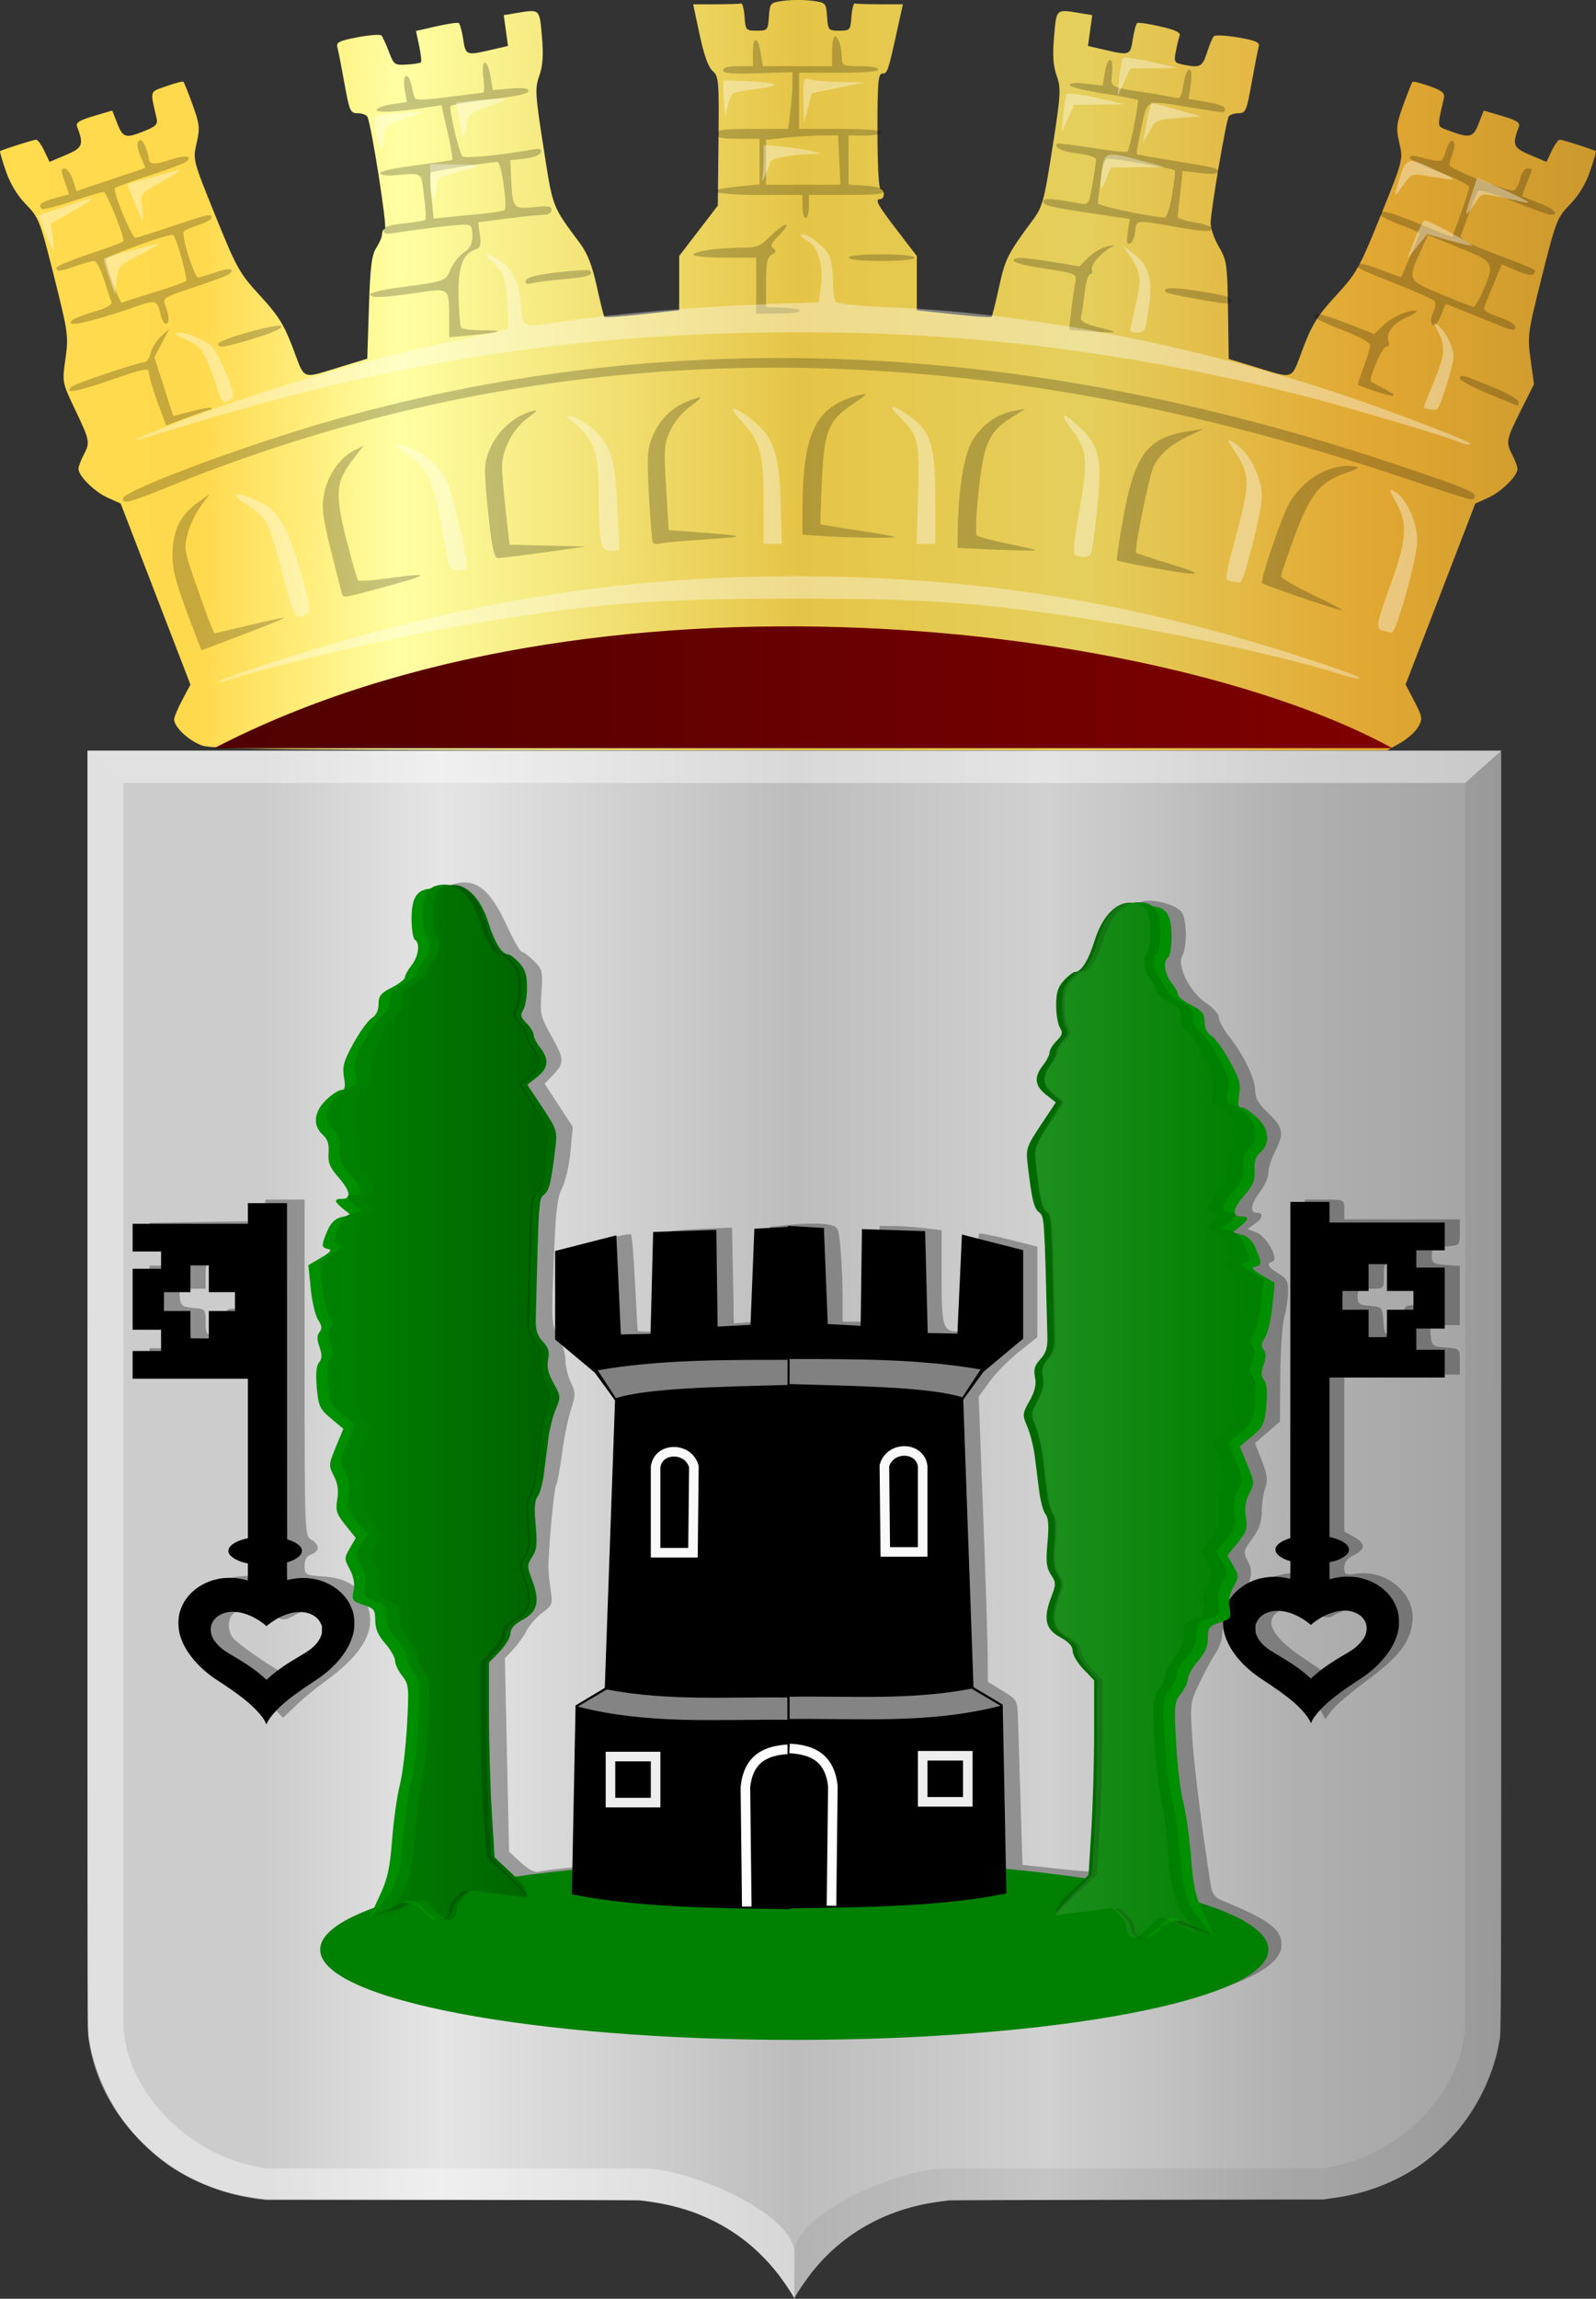 <?xml version="1.0" encoding="UTF-8" standalone="no"?>
<!-- Created with Inkscape (http://www.inkscape.org/) -->

<svg
   xmlns:dc="http://purl.org/dc/elements/1.1/"
   xmlns:cc="http://creativecommons.org/ns#"
   xmlns:rdf="http://www.w3.org/1999/02/22-rdf-syntax-ns#"
   xmlns:svg="http://www.w3.org/2000/svg"
   xmlns="http://www.w3.org/2000/svg"
   xmlns:xlink="http://www.w3.org/1999/xlink"
   xmlns:sodipodi="http://sodipodi.sourceforge.net/DTD/sodipodi-0.dtd"
   xmlns:inkscape="http://www.inkscape.org/namespaces/inkscape"
   width="483.537"
   height="696.21"
   id="svg16669"
   version="1.1"
   inkscape:version="0.48.4 r9939"
   sodipodi:docname="Nieuw document 54">
  <rect width="100%" height="100%" fill="#333333" stroke="none"/>
  <defs
     id="defs16671">
    <linearGradient
       gradientTransform="translate(-15641.665,-7840.056)"
       inkscape:collect="always"
       xlink:href="#linearGradient15283-6-8"
       id="linearGradient15290-5-1"
       x1="15807.203"
       y1="8201.185"
       x2="16165.071"
       y2="8201.185"
       gradientUnits="userSpaceOnUse" />
    <linearGradient
       inkscape:collect="always"
       id="linearGradient15283-6-8">
      <stop
         style="stop-color:#000000;stop-opacity:1;"
         offset="0"
         id="stop15285-1-5" />
      <stop
         style="stop-color:#000000;stop-opacity:0;"
         offset="1"
         id="stop15287-8-6" />
    </linearGradient>
    <linearGradient
       y2="6915.195"
       x2="17180.332"
       y1="6915.195"
       x1="16696.795"
       gradientTransform="matrix(-1,0,0,1,17281.42,-6648.646)"
       gradientUnits="userSpaceOnUse"
       id="linearGradient16549"
       xlink:href="#linearGradient4053-4-8-3-4-9-8-9"
       inkscape:collect="always" />
    <linearGradient
       id="linearGradient4053-4-8-3-4-9-8-9">
      <stop
         style="stop-color:#cc992d;stop-opacity:1;"
         offset="0"
         id="stop4055-9-6-3-5-82-5-2" />
      <stop
         style="stop-color:#e1a832;stop-opacity:1;"
         offset="0.143"
         id="stop4057-8-0-4-2-2-1-6" />
      <stop
         id="stop4059-2-1-2-9-7-5-5"
         offset="0.321"
         style="stop-color:#e5cf5c;stop-opacity:1;" />
      <stop
         style="stop-color:#e5c547;stop-opacity:1;"
         offset="0.5"
         id="stop4061-4-2-2-12-85-6-2" />
      <stop
         id="stop4063-5-6-0-49-83-6-3"
         offset="0.75"
         style="stop-color:#ffffa3;stop-opacity:1;" />
      <stop
         style="stop-color:#ffd94d;stop-opacity:1;"
         offset="0.875"
         id="stop4065-2-0-1-93-9-8-2" />
      <stop
         id="stop4067-9-5-2-76-4-8-1"
         offset="1"
         style="stop-color:#ffdb4e;stop-opacity:1;" />
    </linearGradient>
    <linearGradient
       inkscape:collect="always"
       xlink:href="#linearGradient14900-9"
       id="linearGradient14906-7"
       x1="14750.444"
       y1="8727.322"
       x2="14814.97"
       y2="8727.322"
       gradientUnits="userSpaceOnUse"
       gradientTransform="translate(-14336.594,-8144.296)" />
    <linearGradient
       inkscape:collect="always"
       id="linearGradient14900-9">
      <stop
         style="stop-color:#ffffff;stop-opacity:1;"
         offset="0"
         id="stop14902-1" />
      <stop
         style="stop-color:#ffffff;stop-opacity:0;"
         offset="1"
         id="stop14904-5" />
    </linearGradient>
    <linearGradient
       inkscape:collect="always"
       xlink:href="#linearGradient14850-6"
       id="linearGradient14856-8"
       x1="15171.638"
       y1="8844.899"
       x2="15241.688"
       y2="8844.899"
       gradientUnits="userSpaceOnUse"
       gradientTransform="matrix(-0.921,0,0,1,14243.133,-8267.222)" />
    <linearGradient
       inkscape:collect="always"
       id="linearGradient14850-6">
      <stop
         style="stop-color:#000000;stop-opacity:1;"
         offset="0"
         id="stop14852-3" />
      <stop
         style="stop-color:#000000;stop-opacity:0;"
         offset="1"
         id="stop14854-9" />
    </linearGradient>
    <linearGradient
       y2="639.477"
       x2="701.95"
       y1="639.477"
       x1="32.51"
       gradientTransform="matrix(-0.64,0,0,0.602,16223.292,8069.866)"
       gradientUnits="userSpaceOnUse"
       id="linearGradient15107"
       xlink:href="#linearGradient4070-6-1-6-02-7-4-95-8"
       inkscape:collect="always" />
    <linearGradient
       id="linearGradient4070-6-1-6-02-7-4-95-8">
      <stop
         style="stop-color:#a3a3a3;stop-opacity:1;"
         offset="0"
         id="stop4072-2-3-0-86-4-4-5-5" />
      <stop
         style="stop-color:#b0b0b0;stop-opacity:1;"
         offset="0.143"
         id="stop4074-3-2-5-70-0-3-4-8" />
      <stop
         id="stop4076-8-1-4-8-9-5-0-3"
         offset="0.321"
         style="stop-color:#d1d1d1;stop-opacity:1;" />
      <stop
         style="stop-color:#bdbdbd;stop-opacity:1;"
         offset="0.5"
         id="stop4078-2-6-6-18-4-8-3-9" />
      <stop
         id="stop4080-6-3-7-3-8-0-41-4"
         offset="0.75"
         style="stop-color:#e5e5e5;stop-opacity:1;" />
      <stop
         style="stop-color:#cccccc;stop-opacity:1;"
         offset="0.875"
         id="stop4082-2-8-9-0-8-2-2-4" />
      <stop
         id="stop4084-7-3-34-36-2-9-2-6"
         offset="1"
         style="stop-color:#cccccc;stop-opacity:1;" />
    </linearGradient>
    <linearGradient
       y2="639.477"
       x2="701.95"
       y1="639.477"
       x1="32.51"
       gradientTransform="matrix(-0.64,0,0,0.602,576.697,229.558)"
       gradientUnits="userSpaceOnUse"
       id="linearGradient16667"
       xlink:href="#linearGradient4070-6-1-6-02-7-4-95-8"
       inkscape:collect="always" />
  </defs>
  <sodipodi:namedview
     id="base"
     pagecolor="#ffffff"
     bordercolor="#666666"
     borderopacity="1.0"
     inkscape:pageopacity="0.0"
     inkscape:pageshadow="2"
     inkscape:zoom="0.35"
     inkscape:cx="273.91154"
     inkscape:cy="316.76282"
     inkscape:document-units="px"
     inkscape:current-layer="layer1"
     showgrid="false"
     fit-margin-top="0"
     fit-margin-left="0"
     fit-margin-right="0"
     fit-margin-bottom="0"
     inkscape:window-width="1600"
     inkscape:window-height="837"
     inkscape:window-x="-8"
     inkscape:window-y="-8"
     inkscape:window-maximized="1" />
  <g
     inkscape:label="Laag 1"
     inkscape:groupmode="layer"
     id="layer1"
     transform="translate(-101.088,-152.915)">
    <path
       style="fill:url(#linearGradient16667);fill-opacity:1"
       d="m 341.532,848.759 c 0,-0.516 -3.34,-5.463 -5.425,-8.037 -6.481,-8.001 -14.46,-13.77 -24.233,-17.52 -4.046,-1.553 -9.493,-2.891 -14.305,-3.514 -1.113,-0.144 -2.306,-0.302 -2.651,-0.351 -0.346,-0.049 -26.001,-0.13 -57.012,-0.178 l -56.383,-0.088 -2.024,-0.279 c -3.009,-0.414 -4.992,-0.766 -7.244,-1.287 -7.232,-1.67 -14.46,-4.893 -20.459,-9.122 -3.916,-2.762 -8.329,-6.897 -11.526,-10.803 -6.099,-7.452 -10.51,-16.988 -12.066,-26.082 -0.654,-3.826 -0.616,8.172 -0.619,-197.9 l 0,-193.325 214.158,0 214.158,0 0,193.325 c 0,206.072 0.04,194.075 -0.619,197.9 -1.556,9.094 -5.967,18.629 -12.066,26.082 -3.196,3.906 -7.609,8.042 -11.526,10.803 -6.006,4.234 -13.219,7.451 -20.458,9.122 -2.253,0.52 -4.236,0.873 -7.245,1.287 l -2.024,0.279 -56.383,0.088 c -31.011,0.049 -56.666,0.129 -57.011,0.178 -0.346,0.049 -1.539,0.207 -2.652,0.351 -15.773,2.042 -29.003,9.262 -38.538,21.033 -1.885,2.328 -5.07,6.993 -5.465,8.008 -0.11,0.281 -0.378,0.302 -0.378,0.03 z"
       id="path15028-58-4-9"
       inkscape:connector-curvature="0" />
    <path
       style="opacity:0.385;fill:#ffffff;fill-opacity:1;stroke:#000000;stroke-width:0.135px;stroke-linecap:butt;stroke-linejoin:miter;stroke-opacity:0"
       d="m 127.582,380.273 10.926,9.773 0,376.615 c 0.788,18.775 18.726,39.532 43.183,42.986 l 114.277,0 c 13.696,0 45.903,13.391 45.903,26.069 l -0.147,13.155 c -12.483,-20.782 -30.102,-27.884 -46.899,-29.623 l 0,0 -113.127,0 c -27.219,-2.507 -52.592,-24.33 -54.108,-52.587 z"
       id="path15042-78-6-8"
       inkscape:connector-curvature="0"
       sodipodi:nodetypes="cccccccccccc" />
    <path
       style="opacity:0.194;fill:#000000;fill-opacity:0.316;stroke:#000000;stroke-width:0.135px;stroke-linecap:butt;stroke-linejoin:miter;stroke-opacity:0"
       d="m 555.908,380.27 -10.926,9.773 0,376.615 c -0.787,18.775 -18.724,39.532 -43.182,42.986 l -114.278,0 c -13.696,0 -45.902,13.391 -45.902,26.069 l 0.147,13.155 c 12.483,-20.782 30.101,-27.884 46.898,-29.623 l 0,0 113.128,0 c 27.219,-2.507 52.593,-24.33 54.107,-52.587 z"
       id="path15042-7-9-9-7"
       inkscape:connector-curvature="0"
       sodipodi:nodetypes="cccccccccccc" />
    <path
       style="fill:#ffffff;fill-opacity:0.415;stroke:#000000;stroke-width:0.135px;stroke-linecap:butt;stroke-linejoin:miter;stroke-opacity:0"
       d="m 555.922,380.273 -10.938,9.773 -406.476,0 -10.926,-9.773 z"
       id="path15070-7-8-0"
       inkscape:connector-curvature="0" />
    <path
       style="fill:#000000;fill-opacity:0.302"
       d="m 308.886,768.14 c -46.416,-2.438 -85.779,-9.754 -99.675,-18.526 -9.096,-5.742 -7.359,-12.153 4.856,-17.932 4.628,-2.189 5.74,-3.273 7.454,-7.265 1.109,-2.581 2.641,-9.642 3.405,-15.692 0.764,-6.05 2.078,-15.5 2.919,-21 0.841,-5.5 1.53,-13.6 1.531,-18 0,-8.186 -0.967,-11.147 -6.777,-20.712 -1.099,-1.808 -2.319,-4.808 -2.713,-6.665 -0.525,-2.48 -1.484,-3.668 -3.607,-4.469 -2.342,-0.884 -2.893,-1.688 -2.893,-4.223 0,-1.722 -0.517,-4.614 -1.148,-6.426 -0.871,-2.497 -0.863,-4.084 0.03,-6.558 1.055,-2.918 0.912,-3.659 -1.351,-6.994 -1.676,-2.469 -2.532,-5.097 -2.532,-7.77 0,-2.222 -0.527,-5.496 -1.171,-7.277 -0.988,-2.734 -0.85,-4.074 0.888,-8.617 l 2.059,-5.38 -3.911,-3.553 -3.912,-3.553 0.16,-12.901 c 0.09,-7.096 -0.302,-14.701 -0.867,-16.901 -0.564,-2.2 -1.3,-5.876 -1.635,-8.169 -0.581,-3.977 -0.44,-4.274 3.067,-6.441 2.022,-1.25 3.146,-2.448 2.499,-2.664 -2.709,-0.903 0.372,-8.63 3.885,-9.745 1.911,-0.607 1.954,-0.805 0.511,-2.4 -1.972,-2.179 -1.994,-3.081 -0.07,-3.081 2.217,0 1.825,-2.706 -0.916,-6.317 -1.328,-1.751 -2.729,-4.983 -3.112,-7.183 -0.383,-2.2 -1.321,-4.997 -2.084,-6.215 -2.281,-3.641 -1.693,-7.198 1.718,-10.384 1.708,-1.596 3.508,-2.901 4,-2.901 0.492,0 0.894,-1.815 0.894,-4.033 0,-4.347 3.304,-11.798 7.38,-16.641 1.369,-1.628 2.791,-4.159 3.159,-5.625 0.373,-1.484 2.139,-3.574 3.985,-4.715 1.824,-1.127 4.298,-3.713 5.497,-5.746 1.902,-3.223 2.071,-4.402 1.319,-9.218 -1.362,-8.723 -0.468,-12.207 3.66,-14.27 8.408,-4.2 13.454,-1.312 19.078,10.918 2.107,4.582 4.24,8.33 4.74,8.33 0.5,0 2.148,1.238 3.661,2.75 2.594,2.592 2.724,3.146 2.261,9.624 -0.457,6.407 -0.261,7.28 2.885,12.846 4.067,7.196 4.139,8.373 0.729,11.931 l -2.645,2.761 4.263,6.543 4.263,6.543 -0.698,7.446 c -0.384,4.095 -1.524,9.066 -2.533,11.047 -1.493,2.928 -1.971,7.133 -2.555,22.492 -0.692,18.171 -0.638,19.029 1.416,22.51 1.174,1.99 2.135,5.153 2.135,7.028 0,1.875 0.731,4.941 1.623,6.813 1.487,3.118 1.491,3.815 0.04,8.284 -0.868,2.684 -2.084,8.692 -2.701,13.351 -0.617,4.659 -1.414,8.934 -1.771,9.5 -0.592,0.936 -2.121,16.772 -2.32,24.028 -0.05,1.65 0.242,5.085 0.638,7.634 0.686,4.412 0.567,4.747 -2.494,7 -1.767,1.302 -3.896,3.716 -4.731,5.366 -0.834,1.65 -2.662,4.225 -4.063,5.723 l -2.547,2.723 0.627,29.277 0.628,29.277 3.577,3.304 c 2.16,1.995 4.253,3.108 5.284,2.811 0.938,-0.271 4.675,-0.79 8.303,-1.154 l 6.597,-0.661 0.653,-16.56 c 0.359,-9.108 0.653,-20.334 0.653,-24.946 0,-8.328 0.02,-8.399 3.075,-10.09 1.691,-0.937 3.686,-2.154 4.433,-2.704 1.063,-0.782 1.708,-10.413 2.967,-44.278 l 1.609,-43.278 -3.177,-4.424 c -1.748,-2.433 -5.829,-6.551 -9.069,-9.15 l -5.892,-4.726 0.277,-13.504 0.277,-13.504 8.44,-2.295 c 4.642,-1.262 8.666,-2.068 8.943,-1.792 0.276,0.276 0.825,6.903 1.219,14.727 0.395,7.823 0.758,14.337 0.808,14.474 0.05,0.138 2.115,0.25 4.59,0.25 l 4.5,0 0,-14.941 c 0,-8.217 0.337,-15.142 0.75,-15.388 0.413,-0.246 4.8,-0.61 9.75,-0.809 l 9,-0.362 0.275,14.5 0.274,14.5 4.83,-0.337 4.831,-0.337 0.64,-9.663 c 0.352,-5.315 0.642,-11.743 0.645,-14.284 l 0,-4.621 6.947,-0.684 c 3.82,-0.377 8.484,-0.396 10.363,-0.044 3.399,0.638 3.42,0.674 4.046,7.305 0.346,3.665 0.633,10.152 0.637,14.414 l 0,7.75 4.879,0 4.879,0 0.725,-14.5 0.725,-14.5 4.146,0.01 c 2.28,0.01 6.508,0.292 9.396,0.639 l 5.25,0.631 0,14.238 c 0,15.834 0.389,16.858 6.185,16.301 l 3.315,-0.319 0.72,-14.387 c 0.397,-7.913 0.903,-14.569 1.125,-14.791 0.221,-0.222 4.285,0.57 9.029,1.76 l 8.626,2.163 0,13.728 0,13.728 -5.559,4.399 c -3.057,2.42 -7.054,6.464 -8.882,8.988 l -3.323,4.588 1.346,35.412 c 0.74,19.476 1.362,38.916 1.382,43.2 l 0.04,7.788 4.468,2.712 c 4.278,2.596 4.476,2.925 4.636,7.712 0.09,2.75 0.443,13.999 0.781,24.999 l 0.615,19.999 11.869,1.299 c 6.528,0.714 12.105,1.063 12.393,0.776 0.716,-0.716 2.125,-30.22 2.187,-45.813 l 0.05,-12.741 -3.5,-4.585 c -1.925,-2.522 -3.501,-5.113 -3.503,-5.759 0,-0.645 -1.365,-2.073 -3.03,-3.173 -3.789,-2.503 -4.562,-5.412 -3.11,-11.7 0.772,-3.343 0.817,-5.54 0.141,-6.803 -0.549,-1.026 -1.003,-5.157 -1.009,-9.181 0,-4.024 -0.62,-9.341 -1.365,-11.816 -0.744,-2.475 -1.667,-7.2 -2.051,-10.5 -0.383,-3.3 -1.399,-8.572 -2.257,-11.716 -1.425,-5.219 -1.419,-6.068 0.06,-9.77 0.892,-2.23 1.622,-5.384 1.622,-7.01 0,-1.625 0.905,-4.429 2.011,-6.23 1.891,-3.08 1.973,-4.371 1.37,-21.774 -0.518,-14.965 -1,-19.306 -2.521,-22.717 -1.034,-2.319 -2.165,-7.589 -2.513,-11.71 l -0.634,-7.493 4.272,-6.556 4.271,-6.556 -2.628,-2.436 c -3.456,-3.203 -3.32,-5.114 0.896,-12.573 2.228,-3.942 3.3,-6.937 2.916,-8.146 -0.949,-2.992 -0.712,-10.435 0.399,-12.511 0.553,-1.034 2.218,-2.528 3.698,-3.32 1.832,-0.98 3.886,-4.005 6.424,-9.46 3.962,-8.515 5.978,-10.882 10.1,-11.857 3.126,-0.74 9.319,0.86 11.405,2.946 1.817,1.817 2.089,10.486 0.426,13.592 -1.666,3.115 2.365,11.042 7.266,14.284 2.153,1.425 3.842,3.355 3.842,4.391 0,1.017 1.395,3.598 3.101,5.736 4.385,5.497 7.899,12.791 7.899,16.394 0,2.285 1.026,4.05 4,6.878 4.532,4.311 4.833,6.059 2,11.615 -1.1,2.158 -2,5.023 -2,6.367 0,1.344 -1.125,3.919 -2.5,5.722 -2.816,3.691 -3.24,6.411 -1,6.411 2.166,0 1.843,1.646 -0.667,3.405 l -2.167,1.518 2.672,1.016 c 3.116,1.185 6.978,8.109 4.912,8.806 -1.978,0.668 -1.481,1.687 1.75,3.596 2.482,1.466 2.996,2.41 2.976,5.466 -0.01,2.031 -0.53,5.494 -1.149,7.694 -0.619,2.2 -1.171,10.238 -1.226,17.862 l -0.101,13.862 -3.781,3.271 -3.782,3.271 2.077,5.268 c 1.671,4.241 1.872,5.853 1.031,8.266 -0.575,1.649 -1.045,4.888 -1.045,7.199 0,3.039 -0.794,5.297 -2.874,8.168 -2.718,3.752 -2.793,4.122 -1.382,6.814 1.13,2.158 1.252,3.625 0.504,6.065 l -0.988,3.218 3.433,-2.33 c 3.532,-2.397 11.335,-4.152 13.236,-2.977 2.143,1.325 1.07,-4.637 -1.179,-6.546 l -2.25,-1.91 2.25,-1.91 2.25,-1.91 0,-50.59 0,-50.59 6,0 c 6,0 6,0 6,3 l 0,3 17.5,0 17.5,0 0,3.942 c 0,3.923 -0.02,3.944 -4.25,4.25 -3.785,0.274 -4.25,0.581 -4.25,2.808 0,2.226 0.465,2.534 4.25,2.808 l 4.25,0.307 0,8.943 0,8.943 -4.563,0 c -4.546,0 -4.563,0.012 -4.25,3.25 0.294,3.05 0.574,3.269 4.563,3.558 4.229,0.306 4.25,0.327 4.25,4.25 l 0,3.942 -17.5,0 -17.5,0 0,23.75 0,23.75 3.077,1.751 c 3.532,2.011 3.407,3.691 -0.413,5.553 -1.773,0.864 -2.677,2.098 -2.677,3.655 0,2.15 0.329,2.306 3.853,1.833 9.038,-1.212 17.668,6.157 16.834,14.375 -0.642,6.335 -3.982,10.688 -13.769,17.947 -4.906,3.639 -9.76,7.77 -10.787,9.18 l -1.868,2.564 -1.182,-2.209 c -0.651,-1.215 -5.371,-5.303 -10.491,-9.084 -9.184,-6.783 -12.777,-10.934 -14.12,-16.316 -1.134,-4.543 -5.463,-2.804 -5.476,2.2 0,1.403 -0.924,3.9 -2.045,5.55 -1.122,1.65 -3.314,5.7 -4.873,9 -2.767,5.858 -2.817,6.26 -2.088,17 0.616,9.095 3.024,28.153 5.595,44.296 0.379,2.376 1.278,3.607 3.221,4.408 14.463,5.964 18.196,8.747 18.196,13.563 0,17.695 -90.853,30.856 -180.5,26.148 z m 24.693,-59.506 c 0.305,-20.449 0.324,-20.604 2.745,-22.563 1.341,-1.085 3.704,-2.225 5.25,-2.535 3.345,-0.669 3.794,-3.314 0.562,-3.309 -3.305,0 -8.427,3.471 -10.201,6.902 -2.216,4.284 -2.311,42.094 -0.106,42.094 1.2,0 1.494,-3.459 1.75,-20.59 z m 25.578,0.249 c 0.3,-21.786 -0.23,-24.293 -5.738,-27.142 -3.824,-1.977 -8.033,-1.986 -8.033,-0.017 0,0.945 0.953,1.5 2.577,1.5 1.515,0 3.782,1.205 5.5,2.923 l 2.923,2.923 0,20.16 c 0,15.683 0.278,20.068 1.25,19.744 0.931,-0.31 1.319,-5.437 1.521,-20.092 z m -52.771,-18.159 0,-8.5 -8.5,0 -8.5,0 0,8.5 0,8.5 8.5,0 8.5,0 0,-8.5 z m -14,0 0,-5.5 5.5,0 5.5,0 0,5.5 0,5.5 -5.5,0 -5.5,0 0,-5.5 z m 108,0 0,-8.5 -8,0 -8,0 0,8.5 0,8.5 8,0 8,0 0,-8.5 z m -13.333,4.833 c -0.367,-0.367 -0.667,-2.842 -0.667,-5.5 l 0,-4.833 5.5,0 5.5,0 0,5.5 0,5.5 -4.833,0 c -2.659,0 -5.134,-0.3 -5.5,-0.667 z m 132.142,-50.058 c 0.243,-2.482 -0.245,-3.515 -2.296,-4.858 -2.261,-1.482 -3.156,-1.542 -6.808,-0.458 -2.313,0.686 -4.758,1.698 -5.433,2.249 -0.848,0.691 -2.863,0.325 -6.5,-1.179 -4.261,-1.762 -5.804,-1.977 -8.048,-1.12 -6.571,2.51 -4.642,7.829 5.279,14.553 l 7.497,5.081 8,-5.558 c 6.804,-4.727 8.046,-6.03 8.309,-8.71 z m -201.809,-36.775 c 0,-13.167 -0.184,-14.684 -2,-16.5 -2.393,-2.393 -6.715,-2.588 -9.777,-0.443 -2.129,1.491 -2.223,2.192 -2.223,16.5 l 0,14.943 7,0 7,0 0,-14.5 z m -10.779,-1.75 c 0.273,-12.979 0.326,-13.257 2.584,-13.577 4.562,-0.647 5.195,1.113 5.195,14.449 l 0,12.378 -4.029,0 -4.029,0 0.279,-13.25 z m 80.603,1.852 c -0.281,-12.477 -0.578,-14.679 -2.229,-16.5 -2.487,-2.743 -7.901,-2.796 -10.595,-0.102 -1.816,1.816 -2,3.333 -2,16.5 l 0,14.5 7.574,0 7.574,0 -0.324,-14.398 z m -11.824,-0.902 c 0,-13.023 0.532,-14.7 4.665,-14.7 3.51,0 4.335,2.936 4.335,15.434 l 0,11.566 -4.5,0 -4.5,0 0,-12.3 z m 150.808,-55.45 c 0.305,-4.229 0.326,-4.25 4.25,-4.25 3.538,0 3.942,-0.256 3.942,-2.5 0,-2.25 -0.4,-2.5 -4,-2.5 -4,0 -4,0 -4,-4 0,-3.778 -0.167,-4 -3,-4 -2.833,0 -3,0.222 -3,4 0,4 0,4 -4,4 -3.574,0 -4,0.26 -4,2.44 0,2.097 0.526,2.483 3.75,2.75 3.649,0.302 3.758,0.426 4.06,4.621 0.29,4.027 0.488,4.29 3,4 2.391,-0.276 2.724,-0.783 2.998,-4.561 z m -342.236,117.655 c -1.588,-1.683 -6.144,-5.468 -10.125,-8.412 -9.071,-6.708 -12.543,-11.164 -13.193,-16.933 -0.964,-8.551 5.494,-14.56 15.647,-14.56 4.623,0 5.098,-0.21 5.093,-2.25 0,-1.449 -1.072,-2.856 -3,-3.954 -3.796,-2.16 -3.794,-3.668 0,-5.103 l 3,-1.132 0,-24.281 0,-24.281 -17.5,0 -17.5,0 0,-4 0,-4 4.563,0 c 4.546,0 4.563,-0.012 4.25,-3.25 -0.294,-3.05 -0.574,-3.269 -4.563,-3.558 l -4.25,-0.307 0,-8.943 0,-8.943 4.5,0 c 4.133,0 4.5,-0.204 4.5,-2.5 0,-2.296 -0.367,-2.5 -4.5,-2.5 l -4.5,0 0,-3.976 0,-3.976 17.25,-0.274 17.25,-0.274 0.313,-3.25 0.314,-3.25 5.936,0 5.937,0 0,50.965 c 0,49.941 0.04,50.986 2,52.035 1.1,0.589 2,1.699 2,2.468 0,0.769 -0.9,1.683 -2,2.032 -1.375,0.437 -2,1.513 -2,3.447 0,2.712 0.208,2.828 5.795,3.232 6.598,0.477 10.343,2.686 12.672,7.472 3.869,7.953 -0.201,15.739 -12.967,24.808 -2.2,1.563 -5.809,4.566 -8.02,6.673 l -4.02,3.832 -2.888,-3.06 z m 9.521,-14.45 c 7.551,-5.057 9.907,-7.449 9.907,-10.058 0,-5.228 -6.491,-7.028 -12.916,-3.582 -3.271,1.754 -3.506,1.754 -6.946,0 -3.986,-2.032 -8.302,-2.333 -11.204,-0.78 -2.499,1.337 -2.547,6.1 -0.08,8.329 3.471,3.141 14.544,10.51 15.191,10.11 0.355,-0.22 3.079,-2.029 6.052,-4.02 z m -24.093,-102.455 c 0,-4 0,-4 4,-4 3.778,0 4,-0.167 4,-3 0,-2.833 -0.222,-3 -4,-3 -4,0 -4,0 -4,-4 0,-3.778 -0.167,-4 -3,-4 -2.833,0 -3,0.222 -3,4 l 0,4 -4.066,0 c -3.847,0 -4.05,0.149 -3.75,2.75 0.274,2.388 0.81,2.791 4.066,3.06 3.646,0.302 3.75,0.419 3.75,4.25 0,3.711 0.174,3.94 3,3.94 2.833,0 3,-0.222 3,-4 z"
       id="path15015-4"
       inkscape:connector-curvature="0" />
    <path
       style="fill:#000000"
       d="m 181.597,674.778 c -0.254,-0.826 -1.385,-2.375 -2.863,-3.924 -2.495,-2.614 -5.8,-5.142 -11.901,-9.102 -4.503,-2.923 -8.199,-6.861 -10.118,-10.781 -1.163,-2.376 -1.651,-4.54 -1.567,-6.946 0.05,-1.459 0.204,-2.295 0.657,-3.61 1.661,-4.819 6.238,-8.416 11.986,-9.419 1.159,-0.202 3.583,-0.27 4.759,-0.132 0.949,0.111 2.658,0.45 3.296,0.654 0.168,0.054 0.315,0.097 0.327,0.097 0.01,0 0.02,-1.168 0.02,-2.596 l 0,-2.597 -0.56,-0.111 c -2.376,-0.469 -4.648,-1.758 -5.182,-2.94 -0.663,-1.467 0.678,-2.974 3.534,-3.97 0.568,-0.198 1.297,-0.412 1.62,-0.476 l 0.588,-0.116 0,-24.157 0,-24.157 -17.463,0 -17.462,0 0,-4.199 0,-4.199 4.311,0 4.311,0 0,-3.219 0,-3.219 -4.311,0 -4.311,0 0,-9.238 0,-9.238 4.311,0 4.311,0 0,-2.613 0,-2.613 -4.311,0 -4.311,0 0,-4.199 0,-4.199 17.462,0 17.463,0 0,-3.126 0,-3.126 5.922,0 5.923,0 0.02,50.905 0.02,50.905 0.905,0.325 c 1.697,0.61 3,1.521 3.412,2.385 0.216,0.454 0.217,1.11 0,1.562 -0.47,0.987 -1.973,1.989 -3.868,2.579 l -0.494,0.154 0,2.653 c 0,2.202 0.02,2.653 0.121,2.653 0.07,0 0.488,-0.08 0.937,-0.178 2.757,-0.603 5.834,-0.527 8.523,0.21 4.27,1.17 7.981,4.131 9.665,7.709 0.837,1.778 1.172,3.317 1.17,5.37 0,2.229 -0.357,3.803 -1.351,6.019 -1.841,4.101 -5.531,8.109 -10.399,11.296 -4.643,3.04 -7.337,4.985 -9.624,6.95 -2.286,1.964 -4.273,4.276 -5.004,5.822 -0.124,0.26 -0.26,0.473 -0.303,0.473 -0.04,0 -0.123,-0.144 -0.178,-0.32 z m 1.085,-13.862 c 2.239,-2.017 5.066,-3.983 9.19,-6.39 1.03,-0.601 2.245,-1.359 2.7,-1.683 1.975,-1.409 3.13,-2.783 3.818,-4.546 0.206,-0.526 0.23,-0.705 0.231,-1.759 l 0,-1.173 -0.37,-0.8 c -1.181,-2.553 -4.343,-3.857 -7.991,-3.294 -2.612,0.403 -5.337,1.68 -7.894,3.7 l -0.578,0.456 -0.288,-0.288 c -0.339,-0.34 -1.7,-1.309 -2.563,-1.825 -3.291,-1.97 -6.853,-2.694 -9.58,-1.947 -2.989,0.819 -4.73,3.091 -4.388,5.725 0.19,1.466 0.759,2.537 2.116,3.98 1.162,1.237 1.99,1.841 4.667,3.405 4.218,2.464 7.125,4.496 9.314,6.509 0.405,0.372 0.748,0.676 0.762,0.676 0.01,0 0.398,-0.335 0.852,-0.745 z m -18.331,-106.798 0,-4.152 3.962,0 3.963,0 0,-2.846 0,-2.846 -3.963,0 -3.962,0 0,-4.059 0,-4.059 -2.787,0 -2.787,0 0,4.059 0,4.059 -4.007,0 -4.006,0 0,2.846 0,2.846 4.006,0 4.007,0 0,4.09 c 0,2.25 0.03,4.118 0.06,4.152 0.03,0.034 1.286,0.062 2.787,0.062 l 2.729,0 0,-4.152 z"
       id="path14752-2-5"
       inkscape:connector-curvature="0" />
    <path
       style="fill:#000000"
       d="m 498.477,674.414 c 0.254,-0.826 1.385,-2.375 2.863,-3.924 2.495,-2.614 5.8,-5.142 11.901,-9.102 4.503,-2.923 8.199,-6.861 10.118,-10.781 1.163,-2.376 1.651,-4.54 1.567,-6.946 -0.05,-1.459 -0.204,-2.295 -0.657,-3.61 -1.661,-4.819 -6.238,-8.416 -11.986,-9.419 -1.159,-0.202 -3.583,-0.27 -4.759,-0.132 -0.949,0.111 -2.658,0.45 -3.296,0.654 -0.168,0.054 -0.315,0.097 -0.327,0.097 -0.01,0 -0.02,-1.168 -0.02,-2.596 l 0,-2.597 0.56,-0.111 c 2.376,-0.469 4.648,-1.758 5.182,-2.94 0.663,-1.467 -0.678,-2.974 -3.534,-3.97 -0.568,-0.198 -1.297,-0.412 -1.62,-0.476 l -0.588,-0.116 0,-24.157 0,-24.157 17.463,0 17.462,0 0,-4.199 0,-4.199 -4.311,0 -4.311,0 0,-3.219 0,-3.219 4.311,0 4.311,0 0,-9.238 0,-9.238 -4.311,0 -4.311,0 0,-2.613 0,-2.613 4.311,0 4.311,0 0,-4.199 0,-4.199 -17.462,0 -17.463,0 0,-3.126 0,-3.126 -5.922,0 -5.923,0 -0.02,50.905 -0.02,50.905 -0.905,0.325 c -1.697,0.61 -3,1.521 -3.412,2.385 -0.216,0.454 -0.217,1.11 0,1.562 0.47,0.987 1.973,1.989 3.868,2.579 l 0.494,0.154 0,2.653 c 0,2.202 -0.02,2.653 -0.121,2.653 -0.07,0 -0.488,-0.08 -0.937,-0.178 -2.757,-0.603 -5.834,-0.527 -8.523,0.21 -4.27,1.17 -7.981,4.131 -9.665,7.709 -0.837,1.778 -1.172,3.317 -1.17,5.37 0,2.229 0.357,3.803 1.351,6.019 1.841,4.101 5.531,8.109 10.399,11.296 4.643,3.04 7.337,4.985 9.624,6.95 2.286,1.964 4.273,4.276 5.004,5.822 0.124,0.26 0.26,0.473 0.303,0.473 0.04,0 0.123,-0.144 0.178,-0.32 z m -1.085,-13.862 c -2.239,-2.017 -5.066,-3.983 -9.19,-6.39 -1.03,-0.601 -2.245,-1.359 -2.7,-1.683 -1.975,-1.409 -3.13,-2.783 -3.818,-4.546 -0.206,-0.526 -0.23,-0.705 -0.231,-1.759 l 0,-1.173 0.37,-0.8 c 1.181,-2.553 4.343,-3.857 7.991,-3.294 2.612,0.403 5.337,1.68 7.894,3.7 l 0.578,0.456 0.288,-0.288 c 0.339,-0.34 1.7,-1.309 2.563,-1.825 3.291,-1.97 6.853,-2.694 9.58,-1.947 2.989,0.819 4.73,3.091 4.388,5.725 -0.19,1.466 -0.759,2.537 -2.116,3.98 -1.162,1.237 -1.99,1.841 -4.667,3.405 -4.218,2.464 -7.125,4.496 -9.314,6.509 -0.405,0.372 -0.748,0.676 -0.762,0.676 -0.01,0 -0.398,-0.335 -0.852,-0.745 z m 18.331,-106.798 0,-4.152 -3.962,0 -3.963,0 0,-2.846 0,-2.846 3.963,0 3.962,0 0,-4.059 0,-4.059 2.787,0 2.787,0 0,4.059 0,4.059 4.007,0 4.006,0 0,2.846 0,2.846 -4.006,0 -4.007,0 0,4.09 c 0,2.25 -0.03,4.118 -0.06,4.152 -0.03,0.034 -1.286,0.062 -2.787,0.062 l -2.729,0 0,-4.152 z"
       id="path14752-6-2-3"
       inkscape:connector-curvature="0" />
    <path
       sodipodi:type="arc"
       style="fill:#008000;fill-opacity:1;stroke:none"
       id="path14787-1-8"
       sodipodi:cx="15335.931"
       sodipodi:cy="9003.7227"
       sodipodi:rx="143.63106"
       sodipodi:ry="27.345144"
       d="m 15479.562,9003.723 c 0,15.102 -64.306,27.345 -143.631,27.345 -79.326,0 -143.631,-12.243 -143.631,-27.345 0,-15.102 64.305,-27.345 143.631,-27.345 79.325,0 143.631,12.243 143.631,27.345 z"
       transform="translate(-14994.205,-8260.333)" />
    <path
       style="fill:#006a00;fill-opacity:1"
       d="m 235.862,731.367 c -3.698,-3.842 -6.866,-4.131 -12.265,-1.116 l -10.073,3.309 8.438,-7.239 c 2.51,-5.363 3.217,-8.492 3.888,-17.21 0.451,-5.86 1.506,-13.355 2.344,-16.655 0.838,-3.3 1.823,-11.47 2.188,-18.155 0.626,-11.455 0.541,-12.312 -1.483,-14.885 -1.181,-1.502 -2.147,-3.554 -2.147,-4.56 0,-1.007 -1.35,-3.368 -3,-5.247 -2.125,-2.42 -3,-4.449 -3,-6.957 0,-3.179 -0.368,-3.662 -3.603,-4.729 -3.347,-1.105 -3.558,-1.411 -2.975,-4.325 0.42,-2.104 0.04,-4.218 -1.145,-6.425 -1.697,-3.151 -1.696,-3.421 0.02,-6.408 l 1.79,-3.119 -3.123,-3.887 c -2.708,-3.37 -3.037,-4.401 -2.47,-7.754 0.46,-2.724 0.155,-4.831 -1.033,-7.128 -1.619,-3.131 -1.595,-3.48 0.594,-8.762 l 2.28,-5.502 -3.744,-3.144 c -3.4,-2.854 -3.797,-3.712 -4.304,-9.311 -0.38,-4.184 -0.16,-6.648 0.683,-7.664 0.945,-1.138 0.978,-2.256 0.138,-4.666 -0.81,-2.323 -0.807,-3.528 0.01,-4.516 0.837,-1.009 0.731,-1.937 -0.425,-3.702 -0.849,-1.295 -1.859,-5.554 -2.244,-9.465 l -0.701,-7.11 3.863,-2.279 c 2.826,-1.668 3.396,-2.369 2.125,-2.614 -2.113,-0.407 -2.142,-0.975 -0.273,-5.448 1.008,-2.411 2.334,-3.724 4.25,-4.207 l 2.786,-0.702 -2.25,-1.826 c -2.775,-2.252 -2.838,-3.005 -0.25,-3.005 2.899,0 2.459,-2.408 -1.204,-6.58 -2.552,-2.906 -3.15,-4.397 -2.939,-7.324 0.193,-2.673 -0.297,-4.184 -1.796,-5.54 -3.076,-2.784 -2.643,-6.981 1.087,-10.547 1.732,-1.655 3.796,-3.009 4.588,-3.009 1.116,0 1.294,-0.865 0.789,-3.851 -0.547,-3.236 -0.09,-4.874 2.875,-10.25 1.939,-3.519 4.442,-6.965 5.563,-7.657 1.31,-0.809 2.037,-2.319 2.037,-4.23 0,-2.46 0.689,-3.323 4,-5.012 2.2,-1.122 4,-2.523 4,-3.113 0,-0.59 0.9,-2.216 2,-3.615 2.132,-2.71 2.652,-6.752 1,-7.773 -0.55,-0.34 -1,-3.222 -1,-6.404 0,-6.693 1.784,-9.096 6.752,-9.096 4.356,0 8.381,4.393 10.625,11.596 1.831,5.879 4.048,9.404 5.913,9.404 0.54,0 2.045,1.148 3.345,2.551 1.826,1.97 2.365,3.683 2.365,7.514 0,2.729 -0.517,5.789 -1.148,6.8 -0.936,1.498 -0.751,2.236 1,3.986 1.181,1.181 2.148,2.762 2.148,3.513 0,0.751 0.9,2.509 2,3.908 2.782,3.537 2.499,6.189 -0.951,8.905 l -2.951,2.322 4.564,6.877 c 4.323,6.512 4.533,7.149 3.96,12 -1.249,10.594 -1.861,13.158 -3.436,14.392 -1.631,1.278 -1.627,1.217 -2.533,37.928 -0.08,3.064 0.5,4.838 2.132,6.575 1.721,1.832 2.093,3.091 1.616,5.474 -0.445,2.225 0.02,4.233 1.656,7.143 2.178,3.875 2.207,4.21 0.677,7.83 -0.879,2.08 -1.886,6.032 -2.237,8.782 -0.352,2.75 -0.957,7.532 -1.344,10.626 -0.386,3.095 -1.263,6.301 -1.947,7.125 -0.882,1.063 -1.052,3.557 -0.585,8.585 0.536,5.768 0.342,7.57 -1.042,9.683 -1.586,2.421 -1.59,2.885 -0.06,6.893 2.462,6.448 1.719,9.693 -2.767,12.088 -2.541,1.356 -3.748,2.691 -3.75,4.144 0,1.179 -1.465,3.654 -3.253,5.5 l -3.25,3.356 0,16 c 0,8.8 0.38,22.075 0.844,29.5 l 0.843,13.5 5.657,5.314 c 5.341,5.018 4.903,7.137 2.07,6.591 -1.65,-0.318 -4.963,-2.712 -8.078,-3.051 -5.176,-0.563 -4.814,-1.761 -7.176,0.602 -1.422,1.422 -4.711,4.381 -4.93,5.451 -1.508,7.389 -7.734,3.345 -2.62,1.004 z"
       id="path14797-43-2"
       inkscape:connector-curvature="0"
       sodipodi:nodetypes="ccccssccscscccccccsscccccccccccccccsccccscccscsccsscscsccscccccccccccccccccccccscccsccscc" />
    <path
       style="fill:#008f00;fill-opacity:1"
       d="m 229.891,732.42 c -3.698,-3.842 -6.866,-4.131 -12.265,-1.116 l -4.702,2.625 3.067,-6.555 c 2.51,-5.363 3.217,-8.492 3.888,-17.21 0.451,-5.86 1.506,-13.355 2.344,-16.655 0.838,-3.3 1.823,-11.47 2.188,-18.155 0.626,-11.455 0.541,-12.312 -1.483,-14.885 -1.181,-1.502 -2.147,-3.554 -2.147,-4.56 0,-1.007 -1.35,-3.368 -3,-5.247 -2.125,-2.42 -3,-4.449 -3,-6.957 0,-3.179 -0.368,-3.662 -3.603,-4.729 -3.347,-1.105 -3.558,-1.411 -2.975,-4.325 0.42,-2.104 0.04,-4.218 -1.145,-6.425 -1.697,-3.151 -1.696,-3.421 0.02,-6.408 l 1.79,-3.119 -3.123,-3.887 c -2.708,-3.37 -3.037,-4.401 -2.47,-7.754 0.46,-2.724 0.155,-4.831 -1.033,-7.128 -1.619,-3.131 -1.595,-3.48 0.594,-8.762 l 2.28,-5.502 -3.744,-3.144 c -3.4,-2.854 -3.797,-3.712 -4.304,-9.311 -0.38,-4.184 -0.16,-6.648 0.683,-7.664 0.945,-1.138 0.978,-2.256 0.138,-4.666 -0.81,-2.323 -0.807,-3.528 0.01,-4.516 0.837,-1.009 0.731,-1.937 -0.425,-3.702 -0.849,-1.295 -1.859,-5.554 -2.244,-9.465 l -0.701,-7.11 3.863,-2.279 c 2.826,-1.668 3.396,-2.369 2.125,-2.614 -2.113,-0.407 -2.142,-0.975 -0.273,-5.448 1.008,-2.411 2.334,-3.724 4.25,-4.207 l 2.786,-0.702 -2.25,-1.826 c -2.775,-2.252 -2.838,-3.005 -0.25,-3.005 2.899,0 2.459,-2.408 -1.204,-6.58 -2.552,-2.906 -3.15,-4.397 -2.939,-7.324 0.193,-2.673 -0.297,-4.184 -1.796,-5.54 -3.076,-2.784 -2.643,-6.981 1.087,-10.547 1.732,-1.655 3.796,-3.009 4.588,-3.009 1.116,0 1.294,-0.865 0.789,-3.851 -0.547,-3.236 -0.09,-4.874 2.875,-10.25 1.939,-3.519 4.442,-6.965 5.563,-7.657 1.31,-0.809 2.037,-2.319 2.037,-4.23 0,-2.46 0.689,-3.323 4,-5.012 2.2,-1.122 4,-2.523 4,-3.113 0,-0.59 0.9,-2.216 2,-3.615 2.132,-2.71 2.652,-6.752 1,-7.773 -0.55,-0.34 -1,-3.222 -1,-6.404 0,-6.693 1.784,-9.096 6.752,-9.096 4.356,0 8.381,4.393 10.625,11.596 1.831,5.879 4.048,9.404 5.913,9.404 0.54,0 2.045,1.148 3.345,2.551 1.826,1.97 2.365,3.683 2.365,7.514 0,2.729 -0.517,5.789 -1.148,6.8 -0.936,1.498 -0.751,2.236 1,3.986 1.181,1.181 2.148,2.762 2.148,3.513 0,0.751 0.9,2.509 2,3.908 2.782,3.537 2.499,6.189 -0.951,8.905 l -2.951,2.322 4.564,6.877 c 4.323,6.512 4.533,7.149 3.96,12 -1.249,10.594 -1.861,13.158 -3.436,14.392 -1.631,1.278 -1.627,1.217 -2.533,37.928 -0.08,3.064 0.5,4.838 2.132,6.575 1.721,1.832 2.093,3.091 1.616,5.474 -0.445,2.225 0.02,4.233 1.656,7.143 2.178,3.875 2.207,4.21 0.677,7.83 -0.879,2.08 -1.886,6.032 -2.237,8.782 -0.352,2.75 -0.957,7.532 -1.344,10.626 -0.386,3.095 -1.263,6.301 -1.947,7.125 -0.882,1.063 -1.052,3.557 -0.585,8.585 0.536,5.768 0.342,7.57 -1.042,9.683 -1.586,2.421 -1.59,2.885 -0.06,6.893 2.462,6.448 1.719,9.693 -2.767,12.088 -2.541,1.356 -3.748,2.691 -3.75,4.144 0,1.179 -1.465,3.654 -3.253,5.5 l -3.25,3.356 0,16 c 0,8.8 0.38,22.075 0.844,29.5 l 0.843,13.5 5.657,5.314 c 5.341,5.018 5.489,5.282 2.656,4.735 -1.65,-0.318 -5.549,-0.856 -8.664,-1.195 -5.176,-0.563 -5.888,-0.394 -8.25,1.969 -1.422,1.422 -2.586,3.48 -2.586,4.572 0,3.026 -1.307,3.199 -3.89,0.515 z"
       id="path14797-4-2-3"
       inkscape:connector-curvature="0" />
    <path
       style="fill:#008000"
       d="m 230.6,732.225 c -3.698,-3.842 -4.132,-5.107 -9.531,-2.093 l -7.632,3.309 5.997,-7.239 c 2.51,-5.363 3.217,-8.492 3.888,-17.21 0.451,-5.86 1.506,-13.355 2.344,-16.655 0.838,-3.3 1.823,-11.47 2.188,-18.155 0.626,-11.455 0.541,-12.312 -1.483,-14.885 -1.181,-1.502 -2.147,-3.554 -2.147,-4.56 0,-1.007 -1.35,-3.368 -3,-5.247 -2.125,-2.42 -3,-4.449 -3,-6.957 0,-3.179 -0.368,-3.662 -3.603,-4.729 -3.347,-1.105 -3.558,-1.411 -2.975,-4.325 0.42,-2.104 0.04,-4.218 -1.145,-6.425 -1.697,-3.151 -1.696,-3.421 0.02,-6.408 l 1.79,-3.119 -3.123,-3.887 c -2.708,-3.37 -3.037,-4.401 -2.47,-7.754 0.46,-2.724 0.155,-4.831 -1.033,-7.128 -1.619,-3.131 -1.595,-3.48 0.594,-8.762 l 2.28,-5.502 -3.744,-3.144 c -3.4,-2.854 -3.797,-3.712 -4.304,-9.311 -0.38,-4.184 -0.16,-6.648 0.683,-7.664 0.945,-1.138 0.978,-2.256 0.138,-4.666 -0.81,-2.323 -0.807,-3.528 0.01,-4.516 0.837,-1.009 0.731,-1.937 -0.425,-3.702 -0.849,-1.295 -1.859,-5.554 -2.244,-9.465 l -0.701,-7.11 3.863,-2.279 c 2.826,-1.668 3.396,-2.369 2.125,-2.614 -2.113,-0.407 -2.142,-0.975 -0.273,-5.448 1.008,-2.411 2.334,-3.724 4.25,-4.207 l 2.786,-0.702 -2.25,-1.826 c -2.775,-2.252 -2.838,-3.005 -0.25,-3.005 2.899,0 2.459,-2.408 -1.204,-6.58 -2.552,-2.906 -3.15,-4.397 -2.939,-7.324 0.193,-2.673 -0.297,-4.184 -1.796,-5.54 -3.076,-2.784 -2.643,-6.981 1.087,-10.547 1.732,-1.655 3.796,-3.009 4.588,-3.009 1.116,0 1.294,-0.865 0.789,-3.851 -0.547,-3.236 -0.09,-4.874 2.875,-10.25 1.939,-3.519 4.442,-6.965 5.563,-7.657 1.31,-0.809 2.037,-2.319 2.037,-4.23 0,-2.46 0.689,-3.323 4,-5.012 2.2,-1.122 4,-2.523 4,-3.113 0,-0.59 0.9,-2.216 2,-3.615 2.132,-2.71 2.652,-6.752 1,-7.773 -0.55,-0.34 -1,-3.222 -1,-6.404 0,-6.693 1.784,-9.096 6.752,-9.096 4.356,0 8.381,4.393 10.625,11.596 1.831,5.879 4.048,9.404 5.913,9.404 0.54,0 2.045,1.148 3.345,2.551 1.826,1.97 2.365,3.683 2.365,7.514 0,2.729 -0.517,5.789 -1.148,6.8 -0.936,1.498 -0.751,2.236 1,3.986 1.181,1.181 2.148,2.762 2.148,3.513 0,0.751 0.9,2.509 2,3.908 2.782,3.537 2.499,6.189 -0.951,8.905 l -2.951,2.322 4.564,6.877 c 4.323,6.512 4.533,7.149 3.96,12 -1.249,10.594 -1.861,13.158 -3.436,14.392 -1.631,1.278 -1.627,1.217 -2.533,37.928 -0.08,3.064 0.5,4.838 2.132,6.575 1.721,1.832 2.093,3.091 1.616,5.474 -0.445,2.225 0.02,4.233 1.656,7.143 2.178,3.875 2.207,4.21 0.677,7.83 -0.879,2.08 -1.886,6.032 -2.237,8.782 -0.352,2.75 -0.957,7.532 -1.344,10.626 -0.386,3.095 -1.263,6.301 -1.947,7.125 -0.882,1.063 -1.052,3.557 -0.585,8.585 0.536,5.768 0.342,7.57 -1.042,9.683 -1.586,2.421 -1.59,2.885 -0.06,6.893 2.462,6.448 1.719,9.693 -2.767,12.088 -2.541,1.356 -3.748,2.691 -3.75,4.144 0,1.179 -1.465,3.654 -3.253,5.5 l -3.25,3.356 0,16 c 0,8.8 0.38,22.075 0.844,29.5 l 0.843,13.5 5.657,5.314 c 5.341,5.018 7.833,7.43 5,6.884 -1.65,-0.318 -8.577,-1.052 -11.692,-1.391 -5.176,-0.563 -5.204,-1.468 -7.566,0.895 -1.422,1.422 -2.586,2.601 -2.586,3.693 0,3.026 -2.381,5.25 -4.964,2.566 z"
       id="path14797-8-6-9"
       inkscape:connector-curvature="0"
       sodipodi:nodetypes="ccccssccscscccccccsscccccccccccccccsccccscccscsccsscscsccscccccccccccccccccccccscccsccscc" />
    <path
       style="opacity:0.236;fill:url(#linearGradient14856-8);fill-opacity:1"
       d="m 233.493,732.232 c -3.406,-3.842 -3.806,-5.107 -8.779,-2.093 l -7.03,3.309 5.524,-7.239 c 2.312,-5.363 2.963,-8.492 3.581,-17.21 0.416,-5.86 1.387,-13.355 2.159,-16.655 0.772,-3.3 1.679,-11.47 2.016,-18.155 0.576,-11.455 0.498,-12.312 -1.366,-14.885 -1.088,-1.502 -1.978,-3.554 -1.978,-4.56 0,-1.007 -1.244,-3.368 -2.763,-5.247 -1.958,-2.42 -2.764,-4.449 -2.764,-6.957 0,-3.179 -0.339,-3.662 -3.319,-4.729 -3.083,-1.105 -3.277,-1.411 -2.74,-4.325 0.387,-2.104 0.04,-4.218 -1.055,-6.425 -1.563,-3.151 -1.562,-3.421 0.02,-6.408 l 1.648,-3.119 -2.876,-3.887 c -2.495,-3.37 -2.798,-4.401 -2.275,-7.754 0.423,-2.724 0.142,-4.831 -0.952,-7.128 -1.491,-3.131 -1.469,-3.48 0.547,-8.762 l 2.1,-5.502 -3.448,-3.144 c -3.132,-2.854 -3.498,-3.712 -3.965,-9.311 -0.35,-4.184 -0.147,-6.648 0.629,-7.664 0.871,-1.138 0.901,-2.256 0.127,-4.666 -0.746,-2.323 -0.743,-3.528 0.01,-4.516 0.77,-1.009 0.673,-1.937 -0.392,-3.702 -0.782,-1.295 -1.712,-5.554 -2.067,-9.465 l -0.646,-7.11 3.559,-2.279 c 2.603,-1.668 3.128,-2.369 1.957,-2.614 -1.946,-0.407 -1.973,-0.975 -0.251,-5.448 0.928,-2.411 2.15,-3.724 3.914,-4.207 l 2.567,-0.702 -2.073,-1.826 c -2.556,-2.252 -2.614,-3.005 -0.23,-3.005 2.67,0 2.265,-2.408 -1.109,-6.58 -2.351,-2.906 -2.902,-4.397 -2.707,-7.324 0.177,-2.673 -0.274,-4.184 -1.655,-5.54 -2.833,-2.784 -2.434,-6.981 1.001,-10.547 1.596,-1.655 3.497,-3.009 4.227,-3.009 1.028,0 1.192,-0.865 0.726,-3.851 -0.503,-3.236 -0.08,-4.874 2.649,-10.25 1.786,-3.519 4.091,-6.965 5.124,-7.657 1.207,-0.809 1.876,-2.319 1.876,-4.23 0,-2.46 0.635,-3.323 3.685,-5.012 2.026,-1.122 3.684,-2.523 3.684,-3.113 0,-0.59 0.829,-2.216 1.843,-3.615 1.964,-2.71 2.443,-6.752 0.921,-7.773 -0.507,-0.34 -0.921,-3.222 -0.921,-6.404 0,-6.693 1.643,-9.096 6.219,-9.096 4.013,0 7.72,4.393 9.787,11.596 1.687,5.879 3.729,9.404 5.447,9.404 0.497,0 1.884,1.148 3.081,2.551 1.682,1.97 2.179,3.683 2.179,7.514 0,2.729 -0.476,5.789 -1.058,6.8 -0.862,1.498 -0.691,2.236 0.921,3.986 1.088,1.181 1.979,2.762 1.979,3.513 0,0.751 0.829,2.509 1.842,3.908 2.563,3.537 2.302,6.189 -0.876,8.905 l -2.718,2.322 4.204,6.877 c 3.982,6.512 4.176,7.149 3.648,12 -1.151,10.594 -1.714,13.158 -3.165,14.392 -1.503,1.278 -1.499,1.217 -2.333,37.928 -0.07,3.064 0.46,4.838 1.963,6.575 1.586,1.832 1.928,3.091 1.489,5.474 -0.41,2.225 0.02,4.233 1.525,7.143 2.007,3.875 2.033,4.21 0.624,7.83 -0.81,2.08 -1.737,6.032 -2.061,8.782 -0.324,2.75 -0.881,7.532 -1.238,10.626 -0.355,3.095 -1.163,6.301 -1.793,7.125 -0.813,1.063 -0.969,3.557 -0.539,8.585 0.494,5.768 0.315,7.57 -0.96,9.683 -1.461,2.421 -1.464,2.885 -0.05,6.893 2.268,6.448 1.583,9.693 -2.549,12.088 -2.34,1.356 -3.452,2.691 -3.454,4.144 0,1.179 -1.35,3.654 -2.997,5.5 l -2.993,3.356 0,16 c 0,8.8 0.35,22.075 0.777,29.5 l 0.777,13.5 5.211,5.314 c 4.919,5.018 7.215,7.43 4.605,6.884 -1.52,-0.318 -7.9,-1.052 -10.77,-1.391 -4.767,-0.563 -4.793,-1.468 -6.969,0.895 -1.31,1.422 -2.382,2.601 -2.382,3.693 0,3.026 -2.193,5.25 -4.573,2.566 z"
       id="path14797-8-2-0-4"
       inkscape:connector-curvature="0"
       sodipodi:nodetypes="ccccssccscscccccccsscccccccccccccccsccccscccscsccsscscsccscccccccccccccccccccccscccsccscc" />
    <path
       style="fill:#006a00;fill-opacity:1"
       d="m 445.953,736.716 c 3.698,-3.842 6.866,-4.131 12.265,-1.116 l 10.073,3.309 -8.438,-7.239 c -2.51,-5.363 -3.217,-8.492 -3.888,-17.21 -0.451,-5.86 -1.506,-13.355 -2.344,-16.655 -0.838,-3.3 -1.823,-11.47 -2.188,-18.155 -0.626,-11.455 -0.541,-12.312 1.483,-14.885 1.181,-1.502 2.147,-3.554 2.147,-4.56 0,-1.007 1.35,-3.368 3,-5.247 2.125,-2.42 3,-4.449 3,-6.957 0,-3.179 0.368,-3.662 3.603,-4.729 3.347,-1.105 3.558,-1.411 2.975,-4.325 -0.42,-2.104 -0.04,-4.218 1.145,-6.425 1.697,-3.151 1.696,-3.421 -0.02,-6.408 l -1.79,-3.119 3.123,-3.887 c 2.708,-3.37 3.037,-4.401 2.47,-7.754 -0.46,-2.724 -0.155,-4.831 1.033,-7.128 1.619,-3.131 1.595,-3.48 -0.594,-8.762 l -2.28,-5.502 3.744,-3.144 c 3.4,-2.854 3.797,-3.712 4.304,-9.311 0.38,-4.184 0.16,-6.648 -0.683,-7.664 -0.945,-1.138 -0.978,-2.256 -0.138,-4.666 0.81,-2.323 0.807,-3.528 -0.01,-4.516 -0.837,-1.009 -0.731,-1.937 0.425,-3.702 0.849,-1.295 1.859,-5.554 2.244,-9.465 l 0.701,-7.11 -3.863,-2.279 c -2.826,-1.668 -3.396,-2.369 -2.125,-2.614 2.113,-0.407 2.142,-0.975 0.273,-5.448 -1.008,-2.411 -2.334,-3.724 -4.25,-4.207 l -2.786,-0.702 2.25,-1.826 c 2.775,-2.252 2.838,-3.005 0.25,-3.005 -2.899,0 -2.459,-2.408 1.204,-6.58 2.552,-2.906 3.15,-4.397 2.939,-7.324 -0.193,-2.673 0.297,-4.184 1.796,-5.54 3.076,-2.784 2.643,-6.981 -1.087,-10.547 -1.732,-1.655 -3.796,-3.009 -4.588,-3.009 -1.116,0 -1.294,-0.865 -0.789,-3.851 0.547,-3.236 0.09,-4.874 -2.875,-10.25 -1.939,-3.519 -4.442,-6.965 -5.563,-7.657 -1.31,-0.809 -2.037,-2.319 -2.037,-4.23 0,-2.46 -0.689,-3.323 -4,-5.012 -2.2,-1.122 -4,-2.523 -4,-3.113 0,-0.59 -0.9,-2.216 -2,-3.615 -2.132,-2.71 -2.652,-6.752 -1,-7.773 0.55,-0.34 1,-3.222 1,-6.404 0,-6.693 -1.784,-9.096 -6.752,-9.096 -4.356,0 -8.381,4.393 -10.625,11.596 -1.831,5.879 -4.048,9.404 -5.913,9.404 -0.54,0 -2.045,1.148 -3.345,2.551 -1.826,1.97 -2.365,3.683 -2.365,7.514 0,2.729 0.517,5.789 1.148,6.8 0.936,1.498 0.751,2.236 -1,3.986 -1.181,1.181 -2.148,2.762 -2.148,3.513 0,0.751 -0.9,2.509 -2,3.908 -2.782,3.537 -2.499,6.189 0.951,8.905 l 2.951,2.322 -4.564,6.877 c -4.323,6.512 -4.533,7.149 -3.96,12 1.249,10.594 1.861,13.158 3.436,14.392 1.631,1.278 1.627,1.217 2.533,37.928 0.08,3.064 -0.5,4.838 -2.132,6.575 -1.721,1.832 -2.093,3.091 -1.616,5.474 0.445,2.225 -0.02,4.233 -1.656,7.143 -2.178,3.875 -2.207,4.21 -0.677,7.83 0.879,2.08 1.886,6.032 2.237,8.782 0.352,2.75 0.957,7.532 1.344,10.626 0.386,3.095 1.263,6.301 1.947,7.125 0.882,1.063 1.052,3.557 0.585,8.585 -0.536,5.768 -0.342,7.57 1.042,9.683 1.586,2.421 1.59,2.885 0.06,6.893 -2.462,6.448 -1.719,9.693 2.767,12.088 2.541,1.356 3.748,2.691 3.75,4.144 0,1.179 1.465,3.654 3.253,5.5 l 3.25,3.356 0,16 c 0,8.8 -0.38,22.075 -0.844,29.5 l -0.843,13.5 -5.657,5.314 c -5.341,5.018 -4.903,7.137 -2.07,6.591 1.65,-0.318 4.963,-2.712 8.078,-3.051 5.176,-0.563 4.814,-1.761 7.176,0.602 1.422,1.422 4.711,4.381 4.93,5.451 1.508,7.389 7.734,3.345 2.62,1.004 z"
       id="path14797-3-5-8"
       inkscape:connector-curvature="0"
       sodipodi:nodetypes="ccccssccscscccccccsscccccccccccccccsccccscccscsccsscscsccscccccccccccccccccccccscccsccscc" />
    <path
       style="fill:#008f00;fill-opacity:1"
       d="m 451.924,737.769 c 3.698,-3.842 6.866,-4.131 12.265,-1.116 l 4.702,2.625 -3.067,-6.555 c -2.51,-5.363 -3.217,-8.492 -3.888,-17.21 -0.451,-5.86 -1.506,-13.355 -2.344,-16.655 -0.838,-3.3 -1.823,-11.47 -2.188,-18.155 -0.626,-11.455 -0.541,-12.312 1.483,-14.885 1.181,-1.502 2.147,-3.554 2.147,-4.56 0,-1.007 1.35,-3.368 3,-5.247 2.125,-2.42 3,-4.449 3,-6.957 0,-3.179 0.368,-3.662 3.603,-4.729 3.347,-1.105 3.558,-1.411 2.975,-4.325 -0.42,-2.104 -0.04,-4.218 1.145,-6.425 1.697,-3.151 1.696,-3.421 -0.02,-6.408 l -1.79,-3.119 3.123,-3.887 c 2.708,-3.37 3.037,-4.401 2.47,-7.754 -0.46,-2.724 -0.155,-4.831 1.033,-7.128 1.619,-3.131 1.595,-3.48 -0.594,-8.762 l -2.28,-5.502 3.744,-3.144 c 3.4,-2.854 3.797,-3.712 4.304,-9.311 0.38,-4.184 0.16,-6.648 -0.683,-7.664 -0.945,-1.138 -0.978,-2.256 -0.138,-4.666 0.81,-2.323 0.807,-3.528 -0.01,-4.516 -0.837,-1.009 -0.731,-1.937 0.425,-3.702 0.849,-1.295 1.859,-5.554 2.244,-9.465 l 0.701,-7.11 -3.863,-2.279 c -2.826,-1.668 -3.396,-2.369 -2.125,-2.614 2.113,-0.407 2.142,-0.975 0.273,-5.448 -1.008,-2.411 -2.334,-3.724 -4.25,-4.207 l -2.786,-0.702 2.25,-1.826 c 2.775,-2.252 2.838,-3.005 0.25,-3.005 -2.899,0 -2.459,-2.408 1.204,-6.58 2.552,-2.906 3.15,-4.397 2.939,-7.324 -0.193,-2.673 0.297,-4.184 1.796,-5.54 3.076,-2.784 2.643,-6.981 -1.087,-10.547 -1.732,-1.655 -3.796,-3.009 -4.588,-3.009 -1.116,0 -1.294,-0.865 -0.789,-3.851 0.547,-3.236 0.09,-4.874 -2.875,-10.25 -1.939,-3.519 -4.442,-6.965 -5.563,-7.657 -1.31,-0.809 -2.037,-2.319 -2.037,-4.23 0,-2.46 -0.689,-3.323 -4,-5.012 -2.2,-1.122 -4,-2.523 -4,-3.113 0,-0.59 -0.9,-2.216 -2,-3.615 -2.132,-2.71 -2.652,-6.752 -1,-7.773 0.55,-0.34 1,-3.222 1,-6.404 0,-6.693 -1.784,-9.096 -6.752,-9.096 -4.356,0 -8.381,4.393 -10.625,11.596 -1.831,5.879 -4.048,9.404 -5.913,9.404 -0.54,0 -2.045,1.148 -3.345,2.551 -1.826,1.97 -2.365,3.683 -2.365,7.514 0,2.729 0.517,5.789 1.148,6.8 0.936,1.498 0.751,2.236 -1,3.986 -1.181,1.181 -2.148,2.762 -2.148,3.513 0,0.751 -0.9,2.509 -2,3.908 -2.782,3.537 -2.499,6.189 0.951,8.905 l 2.951,2.322 -4.564,6.877 c -4.323,6.512 -4.533,7.149 -3.96,12 1.249,10.594 1.861,13.158 3.436,14.392 1.631,1.278 1.627,1.217 2.533,37.928 0.08,3.064 -0.5,4.838 -2.132,6.575 -1.721,1.832 -2.093,3.091 -1.616,5.474 0.445,2.225 -0.02,4.233 -1.656,7.143 -2.178,3.875 -2.207,4.21 -0.677,7.83 0.879,2.08 1.886,6.032 2.237,8.782 0.352,2.75 0.957,7.532 1.344,10.626 0.386,3.095 1.263,6.301 1.947,7.125 0.882,1.063 1.052,3.557 0.585,8.585 -0.536,5.768 -0.342,7.57 1.042,9.683 1.586,2.421 1.59,2.885 0.06,6.893 -2.462,6.448 -1.719,9.693 2.767,12.088 2.541,1.356 3.748,2.691 3.75,4.144 0,1.179 1.465,3.654 3.253,5.5 l 3.25,3.356 0,16 c 0,8.8 -0.38,22.075 -0.844,29.5 l -0.843,13.5 -5.657,5.314 c -5.341,5.018 -5.489,5.282 -2.656,4.735 1.65,-0.318 5.549,-0.856 8.664,-1.195 5.176,-0.563 5.888,-0.394 8.25,1.969 1.422,1.422 2.586,3.48 2.586,4.572 0,3.026 1.307,3.199 3.89,0.515 z"
       id="path14797-4-0-4-5"
       inkscape:connector-curvature="0" />
    <path
       style="fill:#008000"
       d="m 451.215,737.574 c 3.698,-3.842 4.132,-5.107 9.531,-2.093 l 7.632,3.309 -5.997,-7.239 c -2.51,-5.363 -3.217,-8.492 -3.888,-17.21 -0.451,-5.86 -1.506,-13.355 -2.344,-16.655 -0.838,-3.3 -1.823,-11.47 -2.188,-18.155 -0.626,-11.455 -0.541,-12.312 1.483,-14.885 1.181,-1.502 2.147,-3.554 2.147,-4.56 0,-1.007 1.35,-3.368 3,-5.247 2.125,-2.42 3,-4.449 3,-6.957 0,-3.179 0.368,-3.662 3.603,-4.729 3.347,-1.105 3.558,-1.411 2.975,-4.325 -0.42,-2.104 -0.04,-4.218 1.145,-6.425 1.697,-3.151 1.696,-3.421 -0.02,-6.408 l -1.79,-3.119 3.123,-3.887 c 2.708,-3.37 3.037,-4.401 2.47,-7.754 -0.46,-2.724 -0.155,-4.831 1.033,-7.128 1.619,-3.131 1.595,-3.48 -0.594,-8.762 l -2.28,-5.502 3.744,-3.144 c 3.4,-2.854 3.797,-3.712 4.304,-9.311 0.38,-4.184 0.16,-6.648 -0.683,-7.664 -0.945,-1.138 -0.978,-2.256 -0.138,-4.666 0.81,-2.323 0.807,-3.528 -0.01,-4.516 -0.837,-1.009 -0.731,-1.937 0.425,-3.702 0.849,-1.295 1.859,-5.554 2.244,-9.465 l 0.701,-7.11 -3.863,-2.279 c -2.826,-1.668 -3.396,-2.369 -2.125,-2.614 2.113,-0.407 2.142,-0.975 0.273,-5.448 -1.008,-2.411 -2.334,-3.724 -4.25,-4.207 l -2.786,-0.702 2.25,-1.826 c 2.775,-2.252 2.838,-3.005 0.25,-3.005 -2.899,0 -2.459,-2.408 1.204,-6.58 2.552,-2.906 3.15,-4.397 2.939,-7.324 -0.193,-2.673 0.297,-4.184 1.796,-5.54 3.076,-2.784 2.643,-6.981 -1.087,-10.547 -1.732,-1.655 -3.796,-3.009 -4.588,-3.009 -1.116,0 -1.294,-0.865 -0.789,-3.851 0.547,-3.236 0.09,-4.874 -2.875,-10.25 -1.939,-3.519 -4.442,-6.965 -5.563,-7.657 -1.31,-0.809 -2.037,-2.319 -2.037,-4.23 0,-2.46 -0.689,-3.323 -4,-5.012 -2.2,-1.122 -4,-2.523 -4,-3.113 0,-0.59 -0.9,-2.216 -2,-3.615 -2.132,-2.71 -2.652,-6.752 -1,-7.773 0.55,-0.34 1,-3.222 1,-6.404 0,-6.693 -1.784,-9.096 -6.752,-9.096 -4.356,0 -8.381,4.393 -10.625,11.596 -1.831,5.879 -4.048,9.404 -5.913,9.404 -0.54,0 -2.045,1.148 -3.345,2.551 -1.826,1.97 -2.365,3.683 -2.365,7.514 0,2.729 0.517,5.789 1.148,6.8 0.936,1.498 0.751,2.236 -1,3.986 -1.181,1.181 -2.148,2.762 -2.148,3.513 0,0.751 -0.9,2.509 -2,3.908 -2.782,3.537 -2.499,6.189 0.951,8.905 l 2.951,2.322 -4.564,6.877 c -4.323,6.512 -4.533,7.149 -3.96,12 1.249,10.594 1.861,13.158 3.436,14.392 1.631,1.278 1.627,1.217 2.533,37.928 0.08,3.064 -0.5,4.838 -2.132,6.575 -1.721,1.832 -2.093,3.091 -1.616,5.474 0.445,2.225 -0.02,4.233 -1.656,7.143 -2.178,3.875 -2.207,4.21 -0.677,7.83 0.879,2.08 1.886,6.032 2.237,8.782 0.352,2.75 0.957,7.532 1.344,10.626 0.386,3.095 1.263,6.301 1.947,7.125 0.882,1.063 1.052,3.557 0.585,8.585 -0.536,5.768 -0.342,7.57 1.042,9.683 1.586,2.421 1.59,2.885 0.06,6.893 -2.462,6.448 -1.719,9.693 2.767,12.088 2.541,1.356 3.748,2.691 3.75,4.144 0,1.179 1.465,3.654 3.253,5.5 l 3.25,3.356 0,16 c 0,8.8 -0.38,22.075 -0.844,29.5 l -0.843,13.5 -5.657,5.314 c -5.341,5.018 -7.833,7.43 -5,6.884 1.65,-0.318 8.577,-1.052 11.692,-1.391 5.176,-0.563 5.204,-1.468 7.566,0.895 1.422,1.422 2.586,2.601 2.586,3.693 0,3.026 2.381,5.25 4.964,2.566 z"
       id="path14797-8-7-9-1"
       inkscape:connector-curvature="0"
       sodipodi:nodetypes="ccccssccscscccccccsscccccccccccccccsccccscccscsccsscscsccscccccccccccccccccccccscccsccscc" />
    <path
       style="opacity:0.12;fill:url(#linearGradient14906-7);fill-opacity:1"
       d="m 448.322,737.581 c 3.406,-3.842 3.806,-5.107 8.779,-2.093 l 7.03,3.309 -5.524,-7.239 c -2.312,-5.363 -2.963,-8.492 -3.581,-17.21 -0.416,-5.86 -1.387,-13.355 -2.159,-16.655 -0.772,-3.3 -1.679,-11.47 -2.016,-18.155 -0.576,-11.455 -0.498,-12.312 1.366,-14.885 1.088,-1.502 1.978,-3.554 1.978,-4.56 0,-1.007 1.244,-3.368 2.763,-5.247 1.958,-2.42 2.764,-4.449 2.764,-6.957 0,-3.179 0.339,-3.662 3.319,-4.729 3.083,-1.105 3.277,-1.411 2.74,-4.325 -0.387,-2.104 -0.04,-4.218 1.055,-6.425 1.563,-3.151 1.562,-3.421 -0.02,-6.408 l -1.648,-3.119 2.876,-3.887 c 2.495,-3.37 2.798,-4.401 2.275,-7.754 -0.423,-2.724 -0.142,-4.831 0.952,-7.128 1.491,-3.131 1.469,-3.48 -0.547,-8.762 l -2.1,-5.502 3.448,-3.144 c 3.132,-2.854 3.498,-3.712 3.965,-9.311 0.35,-4.184 0.147,-6.648 -0.629,-7.664 -0.871,-1.138 -0.901,-2.256 -0.127,-4.666 0.746,-2.323 0.743,-3.528 -0.01,-4.516 -0.77,-1.009 -0.673,-1.937 0.392,-3.702 0.782,-1.295 1.712,-5.554 2.067,-9.465 l 0.646,-7.11 -3.559,-2.279 c -2.603,-1.668 -3.128,-2.369 -1.957,-2.614 1.946,-0.407 1.973,-0.975 0.251,-5.448 -0.928,-2.411 -2.15,-3.724 -3.914,-4.207 l -2.567,-0.702 2.073,-1.826 c 2.556,-2.252 2.614,-3.005 0.23,-3.005 -2.67,0 -2.265,-2.408 1.109,-6.58 2.351,-2.906 2.902,-4.397 2.707,-7.324 -0.177,-2.673 0.274,-4.184 1.655,-5.54 2.833,-2.784 2.434,-6.981 -1.001,-10.547 -1.596,-1.655 -3.497,-3.009 -4.227,-3.009 -1.028,0 -1.192,-0.865 -0.726,-3.851 0.503,-3.236 0.08,-4.874 -2.649,-10.25 -1.786,-3.519 -4.091,-6.965 -5.124,-7.657 -1.207,-0.809 -1.876,-2.319 -1.876,-4.23 0,-2.46 -0.635,-3.323 -3.685,-5.012 -2.026,-1.122 -3.684,-2.523 -3.684,-3.113 0,-0.59 -0.829,-2.216 -1.843,-3.615 -1.964,-2.71 -2.443,-6.752 -0.921,-7.773 0.507,-0.34 0.921,-3.222 0.921,-6.404 0,-6.693 -1.643,-9.096 -6.219,-9.096 -4.013,0 -7.72,4.393 -9.787,11.596 -1.687,5.879 -3.729,9.404 -5.447,9.404 -0.497,0 -1.884,1.148 -3.081,2.551 -1.682,1.97 -2.179,3.683 -2.179,7.514 0,2.729 0.476,5.789 1.058,6.8 0.862,1.498 0.691,2.236 -0.921,3.986 -1.088,1.181 -1.979,2.762 -1.979,3.513 0,0.751 -0.829,2.509 -1.842,3.908 -2.563,3.537 -2.302,6.189 0.876,8.905 l 2.718,2.322 -4.204,6.877 c -3.982,6.512 -4.176,7.149 -3.648,12 1.151,10.594 1.714,13.158 3.165,14.392 1.503,1.278 1.499,1.217 2.333,37.928 0.07,3.064 -0.46,4.838 -1.963,6.575 -1.586,1.832 -1.928,3.091 -1.489,5.474 0.41,2.225 -0.02,4.233 -1.525,7.143 -2.007,3.875 -2.033,4.21 -0.624,7.83 0.81,2.08 1.737,6.032 2.061,8.782 0.324,2.75 0.881,7.532 1.238,10.626 0.355,3.095 1.163,6.301 1.793,7.125 0.813,1.063 0.969,3.557 0.539,8.585 -0.494,5.768 -0.315,7.57 0.96,9.683 1.461,2.421 1.464,2.885 0.05,6.893 -2.268,6.448 -1.583,9.693 2.549,12.088 2.34,1.356 3.452,2.691 3.454,4.144 0,1.179 1.35,3.654 2.997,5.5 l 2.993,3.356 0,16 c 0,8.8 -0.35,22.075 -0.777,29.5 l -0.777,13.5 -5.211,5.314 c -4.919,5.018 -7.215,7.43 -4.605,6.884 1.52,-0.318 7.9,-1.052 10.77,-1.391 4.767,-0.563 4.793,-1.468 6.969,0.895 1.31,1.422 2.382,2.601 2.382,3.693 0,3.026 2.193,5.25 4.573,2.566 z"
       id="path14797-8-2-6-6-3"
       inkscape:connector-curvature="0"
       sodipodi:nodetypes="ccccssccscscccccccsscccccccccccccccsccccscccscsccsscscsccscccccccccccccccccccccscccsccscc" />
    <path
       style="fill:#000000;stroke:#000000;stroke-width:1px;stroke-linecap:butt;stroke-linejoin:miter;stroke-opacity:1"
       d="m 340.04,524.958 -9.92,0.586 -1.172,29.102 -10.938,0.586 -0.39,-29.297 -18.165,0.586 -0.781,30.859 -9.961,0.195 -1.367,-29.883 -17.578,4.492 0,26.172 11.914,9.961 6.25,8.594 -3.125,87.5 -8.848,5.314 -1.105,56.486 c 19.317,3.885 42.28,4.123 65.186,4.419 l 12.706,-101.094 z"
       id="path14908-0-2"
       inkscape:connector-curvature="0"
       sodipodi:nodetypes="ccccccccccccccccccc" />
    <path
       style="fill:none;stroke:#fdfdfd;stroke-width:2.9;stroke-linecap:butt;stroke-linejoin:miter;stroke-miterlimit:4;stroke-opacity:1;stroke-dasharray:none"
       d="m 327.334,730.354 -0.414,-36.184 c 0.927,-8.774 6.34,-11.102 13.12,-11.463 l 0,0"
       id="path14910-8-8"
       inkscape:connector-curvature="0"
       sodipodi:nodetypes="cccc" />
    <rect
       style="fill:none;stroke:#eeeeee;stroke-width:2.9;stroke-linejoin:miter;stroke-miterlimit:4;stroke-opacity:1;stroke-dasharray:none"
       id="rect14912-2-1"
       width="13.673"
       height="13.949"
       x="286.041"
       y="684.917" />
    <path
       style="fill:none;stroke:#f9f9f9;stroke-width:2.9;stroke-linecap:butt;stroke-linejoin:miter;stroke-miterlimit:2.9;stroke-opacity:1;stroke-dasharray:none"
       d="m 299.713,597.219 0,25.964 11.325,0 0.276,-26.102 c -1.683,-6.058 -10.808,-5.915 -11.601,0.138 z"
       id="path14925-7-6"
       inkscape:connector-curvature="0"
       sodipodi:nodetypes="ccccc" />
    <path
       style="fill:#ffffff;fill-opacity:0.505;stroke:none"
       d="m 282.173,567.941 5.525,8.425 c 9.531,-3.067 31.408,-3.433 52.342,-4.005 l 0,-7.596 c -19.761,0 -39.542,-0.052 -57.867,3.176 z"
       id="path14935-4-4"
       inkscape:connector-curvature="0"
       sodipodi:nodetypes="ccccc" />
    <path
       style="fill:#ffffff;fill-opacity:0.519;stroke:none"
       d="m 276.116,669.782 8.789,-5.176 c 18.978,3.611 36.869,2.15 55.135,2.441 l 0,6.738 c -21.258,-0.229 -42.424,1.556 -63.924,-4.004 z"
       id="path14937-0-6"
       inkscape:connector-curvature="0"
       sodipodi:nodetypes="ccccc" />
    <path
       style="fill:#000000;stroke:#000000;stroke-width:1px;stroke-linecap:butt;stroke-linejoin:miter;stroke-opacity:1"
       d="m 340.301,524.715 9.92,0.586 1.172,29.102 10.938,0.586 0.39,-29.297 18.165,0.586 0.781,30.859 9.961,0.195 1.367,-29.883 17.578,4.492 0,26.172 -11.914,9.961 -6.25,8.594 3.125,87.5 8.848,5.314 1.105,56.486 c -19.317,3.885 -42.28,4.123 -65.186,4.419 l -0.261,-99.437 z"
       id="path14908-1-7-7"
       inkscape:connector-curvature="0"
       sodipodi:nodetypes="ccccccccccccccccccc" />
    <path
       style="fill:none;stroke:#fdfdfd;stroke-width:2.9;stroke-linecap:butt;stroke-linejoin:miter;stroke-miterlimit:4;stroke-opacity:1;stroke-dasharray:none"
       d="m 353.007,730.111 0.414,-36.184 c -0.927,-8.774 -6.34,-11.102 -13.12,-11.463 l 0,0"
       id="path14910-6-6-7"
       inkscape:connector-curvature="0"
       sodipodi:nodetypes="cccc" />
    <rect
       style="fill:none;stroke:#eeeeee;stroke-width:2.9;stroke-linejoin:miter;stroke-miterlimit:4;stroke-opacity:1;stroke-dasharray:none"
       id="rect14912-0-0-9"
       width="13.673"
       height="13.949"
       x="-394.302"
       y="684.674"
       transform="scale(-1,1)" />
    <path
       style="fill:none;stroke:#f9f9f9;stroke-width:2.9;stroke-linecap:butt;stroke-linejoin:miter;stroke-miterlimit:2.9;stroke-opacity:1;stroke-dasharray:none"
       d="m 380.628,596.976 0,25.964 -11.325,0 -0.276,-26.102 c 1.683,-6.058 10.808,-5.915 11.601,0.138 z"
       id="path14925-3-1-6"
       inkscape:connector-curvature="0"
       sodipodi:nodetypes="ccccc" />
    <path
       style="fill:#ffffff;fill-opacity:0.505;stroke:none"
       d="m 398.168,567.697 -5.525,8.425 c -9.531,-3.067 -31.408,-3.433 -52.342,-4.005 l 0,-7.596 c 19.761,0 39.542,-0.052 57.867,3.176 z"
       id="path14935-3-2-4"
       inkscape:connector-curvature="0"
       sodipodi:nodetypes="ccccc" />
    <path
       style="fill:#ffffff;fill-opacity:0.519;stroke:none"
       d="m 404.225,669.539 -8.789,-5.176 c -18.978,3.611 -36.869,2.15 -55.135,2.441 l 0,6.738 c 21.258,-0.229 42.424,1.556 63.924,-4.004 z"
       id="path14937-6-9-1"
       inkscape:connector-curvature="0"
       sodipodi:nodetypes="ccccc" />
    <path
       style="fill:url(#linearGradient16549);fill-opacity:1"
       d="m 162.357,378.714 c -4.071,-1.44 -8.5,-5.559 -8.5,-7.904 0,-0.712 1.108,-3.378 2.461,-5.925 l 2.462,-4.629 -10.564,-27.414 -10.563,-27.414 -3.961,-1.786 c -4.007,-1.807 -8.84,-6.598 -8.829,-8.752 0,-0.645 0.679,-2.462 1.5,-4.038 2.071,-3.971 1.996,-4.39 -2.482,-13.79 -3.975,-8.343 -3.976,-8.349 -2.963,-15.49 0.967,-6.817 0.81,-7.956 -3.441,-24.878 -4.254,-16.931 -4.639,-17.922 -8.508,-21.864 -2.602,-2.651 -4.781,-6.244 -6.085,-10.036 -1.118,-3.248 -1.919,-5.992 -1.78,-6.097 0.564,-0.427 10.17,-3.481 10.947,-3.481 0.461,0 1.56,1.514 2.442,3.363 l 1.604,3.363 4.959,-2.095 c 5.135,-2.17 5.496,-3.096 3.363,-8.632 -0.434,-1.127 0.821,-1.911 5.048,-3.154 l 5.627,-1.654 1.533,3.904 c 1.722,4.383 2.477,4.589 8.299,2.26 3.34,-1.337 4.019,-2.038 3.626,-3.75 -2.016,-8.786 -2.267,-7.952 2.949,-9.809 2.631,-0.937 4.957,-1.529 5.17,-1.317 0.212,0.212 1.458,3.34 2.769,6.951 2.142,5.901 2.265,7.075 1.216,11.617 -1.159,5.023 -1.125,5.153 5.694,22.006 6.426,15.882 7.281,17.411 13.533,24.199 5.525,5.999 7.245,8.749 9.988,15.974 3.743,9.86 2.19,9.308 15.096,5.371 l 7.39,-2.254 0.5,-15.473 c 0.403,-12.461 0.841,-15.991 2.25,-18.137 0.962,-1.466 1.75,-3.356 1.75,-4.2 0,-0.844 0.38,-1.535 0.844,-1.535 0.859,0 -4.179,-32.115 -5.331,-33.978 -0.347,-0.562 -1.683,-1.022 -2.968,-1.022 -2.162,0 -2.462,-0.695 -3.996,-9.25 -0.913,-5.088 -1.873,-9.984 -2.134,-10.881 -0.382,-1.312 0.81,-1.873 6.1,-2.872 3.616,-0.682 6.885,-0.931 7.263,-0.552 0.378,0.378 1.396,2.571 2.261,4.872 1.5,3.993 1.748,4.173 5.421,3.946 2.117,-0.131 4.048,-0.437 4.291,-0.679 0.242,-0.243 0,-2.48 -0.525,-4.972 l -0.966,-4.53 6.12,-1.396 c 3.366,-0.768 6.431,-1.226 6.812,-1.017 0.381,0.209 0.995,2.394 1.364,4.856 0.744,4.965 0.904,5.028 8.436,3.289 l 5.144,-1.187 -0.642,-4.67 -0.642,-4.67 3.824,-0.632 c 7.205,-1.19 7.003,-1.376 7.74,7.096 0.497,5.703 0.288,8.846 -0.791,11.9 -1.349,3.82 -1.248,5.547 1.265,21.673 2.903,18.629 2.463,17.478 11.205,29.269 2.129,2.872 3.608,6.721 4.96,12.908 1.06,4.848 2.1,8.989 2.313,9.201 0.212,0.212 5.391,-0.157 11.509,-0.821 l 11.123,-1.206 0,-8.215 0,-8.216 5.854,-7.635 5.855,-7.635 0.204,-19.528 c 0.192,-18.316 0.08,-19.634 -1.763,-21.236 -1.306,-1.133 -2.632,-4.82 -3.942,-10.958 l -1.974,-9.25 6.883,0 c 3.786,0 7.22,-0.113 7.633,-0.25 0.412,-0.138 0.888,1.663 1.057,4 0.297,4.102 0.426,4.25 3.693,4.25 3.267,0 3.396,-0.148 3.692,-4.25 0.303,-4.182 0.376,-4.259 4.558,-4.817 2.337,-0.312 6.162,-0.312 8.5,0 4.182,0.558 4.255,0.635 4.557,4.817 0.297,4.102 0.426,4.25 3.693,4.25 3.267,0 3.396,-0.148 3.692,-4.25 0.17,-2.337 0.645,-4.138 1.058,-4 0.412,0.138 3.851,0.25 7.641,0.25 l 6.892,0 -1.927,8.75 c -2.58,11.715 -2.772,12.25 -4.394,12.25 -1.151,0 -1.399,3.141 -1.383,17.5 0.01,10.385 0.406,17.5 0.97,17.5 0.523,0 0.951,0.675 0.951,1.5 0,0.825 -0.45,1.5 -1,1.5 -1.853,0 -1.024,1.562 5,9.418 l 6,7.825 0,8.216 0,8.215 11.123,1.206 c 6.118,0.663 11.297,1.033 11.509,0.821 0.213,-0.212 1.245,-4.317 2.295,-9.121 1.865,-8.533 2.557,-9.901 10.281,-20.327 2.865,-3.868 3.392,-5.823 5.89,-21.85 2.525,-16.202 2.626,-17.931 1.277,-21.752 -1.079,-3.054 -1.288,-6.198 -0.791,-11.9 0.737,-8.472 0.535,-8.287 7.74,-7.096 l 3.824,0.632 -0.642,4.67 -0.642,4.67 5.144,1.187 c 7.532,1.738 7.692,1.676 8.436,-3.289 0.369,-2.462 0.983,-4.647 1.364,-4.856 0.38,-0.209 3.538,0.27 7.016,1.062 4.511,1.028 6.176,1.827 5.809,2.785 -0.284,0.739 -0.806,2.893 -1.162,4.787 -0.624,3.326 -0.523,3.466 2.959,4.12 4.504,0.845 5.139,0.444 6.618,-4.185 0.656,-2.055 1.524,-4.098 1.927,-4.541 0.404,-0.443 3.739,-0.281 7.413,0.358 5.423,0.945 6.588,1.471 6.2,2.805 -0.262,0.903 -1.224,5.804 -2.137,10.892 -1.534,8.555 -1.834,9.25 -3.996,9.25 -1.285,0 -2.617,0.453 -2.959,1.006 -0.826,1.337 -5.474,28.713 -5.486,32.315 0,1.552 1.13,4.768 2.524,7.146 2.369,4.042 2.549,5.291 2.75,19.136 l 0.216,14.812 7,2.124 c 13.328,4.045 11.725,4.595 15.486,-5.312 2.743,-7.225 4.463,-9.976 9.988,-15.974 6.252,-6.788 7.107,-8.318 13.533,-24.199 6.819,-16.853 6.853,-16.983 5.694,-22.006 -1.049,-4.542 -0.926,-5.716 1.216,-11.617 1.311,-3.611 2.557,-6.739 2.769,-6.951 0.213,-0.212 2.536,0.38 5.164,1.317 3.898,1.389 4.693,2.071 4.32,3.703 -2.044,8.926 -2.098,8.386 0.959,9.552 6.886,2.624 7.878,2.43 9.567,-1.868 l 1.567,-3.991 5.627,1.654 c 4.227,1.242 5.482,2.027 5.048,3.154 -2.133,5.536 -1.772,6.462 3.363,8.632 l 4.959,2.095 1.604,-3.363 c 0.882,-1.85 1.981,-3.363 2.442,-3.363 0.777,0 10.383,3.054 10.947,3.481 0.139,0.105 -0.662,2.849 -1.78,6.097 -1.304,3.792 -3.483,7.385 -6.085,10.036 -3.869,3.943 -4.254,4.933 -8.508,21.867 -4.289,17.073 -4.417,18.016 -3.423,25.161 l 1.032,7.424 -3.994,7.945 c -4.476,8.9 -4.603,9.595 -2.501,13.625 0.821,1.575 1.496,3.392 1.5,4.038 0.01,2.154 -4.822,6.946 -8.829,8.752 l -3.961,1.786 -10.555,27.392 -10.555,27.392 2.649,5.107 c 2.448,4.718 2.537,5.307 1.173,7.737 -0.811,1.446 -3.262,3.642 -5.446,4.879 l -3.97,2.249 -177.5,-0.027 c -150.446,-0.023 -178.11,-0.243 -181.5,-1.443 z"
       id="path16080-2"
       inkscape:connector-curvature="0" />
    <path
       style="fill:#000000;fill-opacity:0.226"
       d="m 161.064,347.167 c -6.9,-17.818 -8.017,-21.861 -7.665,-27.761 0.4,-6.725 2.663,-10.824 8.081,-14.637 l 3.21,-2.26 -2.728,3.625 c -1.501,1.994 -3.294,5.736 -3.984,8.317 -1.179,4.409 -1.052,5.274 2.098,14.345 1.845,5.309 3.934,11.073 4.643,12.808 l 1.29,3.155 10.178,-2.405 c 5.599,-1.323 10.477,-2.374 10.841,-2.336 0.653,0.069 -4.828,2.277 -18.125,7.303 l -6.786,2.565 -1.053,-2.719 z m 334.235,-13.27 c -6.266,-2.144 -11.6,-4.106 -11.854,-4.36 -0.568,-0.569 4.242,-15.278 7.225,-22.09 3.699,-8.447 12.558,-14.235 20.346,-13.293 2.305,0.279 1.974,0.566 -2.402,2.082 -7.569,2.622 -10.68,6.514 -15.353,19.213 -2.227,6.05 -4.053,11.45 -4.058,12 0,0.55 4.377,3.095 9.739,5.655 5.361,2.56 9.298,4.663 8.748,4.674 -0.55,0.01 -6.126,-1.736 -12.391,-3.88 z m -290.596,-1.174 c -0.243,-0.701 -1.779,-6.675 -3.412,-13.275 -2.504,-10.117 -2.823,-12.77 -2.037,-16.904 1.069,-5.616 4.695,-10.903 9.009,-13.134 l 2.97,-1.536 -3.425,4.487 c -5.004,6.555 -5.268,10.139 -1.767,23.992 1.633,6.461 3.228,12.007 3.546,12.325 0.317,0.317 4.295,0.057 8.84,-0.578 12.742,-1.78 13.22,-1.273 1.763,1.869 -15.439,4.235 -14.999,4.157 -15.487,2.753 z m 245.624,-7.829 c -5.7,-1.012 -10.558,-2.034 -10.795,-2.271 -0.237,-0.237 0.659,-6.342 1.99,-13.567 3.418,-18.549 7.398,-23.716 19.668,-25.536 l 4.5,-0.668 -4.5,2.11 c -5.185,2.431 -8.618,5.386 -10.535,9.07 -1.346,2.587 -6.039,25.726 -5.337,26.32 0.204,0.173 4.872,1.7 10.372,3.394 11.322,3.486 9.728,3.828 -5.363,1.148 z m -201.125,-14.696 c -0.722,-6.463 -1.256,-13.272 -1.188,-15.132 0.282,-7.658 6.626,-15.539 14.176,-17.61 2.055,-0.564 1.836,-0.199 -1.232,2.05 -4.4,3.225 -7.768,9.607 -7.768,14.721 0,2.007 0.512,8.151 1.138,13.654 l 1.137,10.005 11.613,0.281 11.612,0.281 -12.637,1.75 c -6.95,0.963 -13.29,1.75 -14.088,1.75 -1.111,0 -1.758,-2.752 -2.763,-11.75 z m 149.238,9.008 -7.25,-0.345 0.04,-4.206 c 0.108,-12.724 1.825,-23.793 4.362,-28.123 2.861,-4.882 7.559,-8.269 12.717,-9.17 l 3.385,-0.591 -4.176,2.602 c -6.795,4.233 -8.461,7.99 -9.957,22.443 -0.717,6.928 -0.98,12.904 -0.585,13.28 0.395,0.376 4.993,1.575 10.218,2.666 8.935,1.865 9.173,1.977 4,1.887 -3.025,-0.053 -8.762,-0.252 -12.75,-0.441 z m -99.559,-1.967 c -0.262,-0.435 -0.799,-6.876 -1.192,-14.313 -0.606,-11.447 -0.462,-14.131 0.94,-17.486 2.633,-6.3 6.785,-9.968 13.561,-11.98 1.83,-0.543 1.337,0.112 -1.837,2.442 -2.674,1.964 -5.085,4.875 -6.288,7.596 -1.761,3.982 -1.874,5.655 -1.163,17.181 l 0.788,12.77 9.5,0.722 c 14.364,1.091 14.504,1.289 1.5,2.117 -6.6,0.42 -12.75,0.984 -13.666,1.253 -0.916,0.269 -1.88,0.133 -2.143,-0.301 z m 50.559,-2.028 -5.25,-0.367 0.03,-8.198 c 0.09,-22.929 4.182,-30.934 17.444,-34.132 2.542,-0.613 2.256,-0.232 -1.961,2.608 -7.704,5.189 -8.89,8.07 -9.606,23.326 -0.335,7.15 -0.538,13.102 -0.45,13.226 0.09,0.124 5.082,0.955 11.1,1.845 6.017,0.89 11.127,1.801 11.357,2.024 0.467,0.453 -14.589,0.233 -22.667,-0.333 z m -211.013,-11.475 c 0.823,-2.469 35.89,-15.596 61.263,-22.935 102.486,-29.641 210.289,-25.422 324,12.679 20.886,6.998 24.652,8.526 24.178,9.809 -0.546,1.478 1.208,1.947 -23.178,-6.193 -134.77,-44.988 -257.511,-43.74 -373.915,3.802 -10.394,4.245 -13.018,4.848 -12.348,2.838 z m 10.362,-29.122 c -1.435,-3.942 -2.606,-7.937 -2.604,-8.878 0,-1.483 -1.545,-1.177 -11.616,2.296 -10.624,3.663 -14.273,4.288 -11.812,2.024 1.06,-0.976 20.294,-7.44 22.14,-7.441 0.664,-2e-4 1.475,-1.219 1.802,-2.708 0.327,-1.489 1.742,-3.777 3.145,-5.083 l 2.549,-2.376 -2.256,4.354 -2.257,4.354 2.843,8.896 c 1.564,4.893 2.871,8.891 2.905,8.884 0.03,-0.01 2.516,-0.665 5.515,-1.463 3,-0.798 5.662,-1.243 5.917,-0.988 0.255,0.255 0.174,0.463 -0.181,0.463 -0.354,0 -3.532,1.087 -7.063,2.416 l -6.419,2.416 -2.608,-7.166 z m 403.063,-2.502 c -4.861,-2.015 -8.686,-4.115 -8.5,-4.665 0.402,-1.19 0.266,-1.227 10.088,2.753 4.262,1.727 7.75,3.727 7.75,4.444 0,0.717 -0.113,1.265 -0.25,1.218 -0.138,-0.047 -4.227,-1.734 -9.088,-3.75 z m -34.662,-0.88 c -2.475,-0.857 -4.602,-1.636 -4.726,-1.731 -0.125,-0.095 0.663,-2.513 1.75,-5.374 1.087,-2.861 1.976,-5.846 1.976,-6.633 0,-0.878 -3.292,-2.683 -8.5,-4.661 -4.675,-1.776 -8.5,-3.601 -8.5,-4.057 0,-1.41 2.211,-0.931 10.375,2.244 l 7.874,3.063 2.626,-2.504 c 2.76,-2.633 7.102,-4.646 9.94,-4.609 0.927,0.012 -0.191,0.874 -2.484,1.915 -4.468,2.028 -6.696,4.947 -5.72,7.491 0.373,0.974 0.06,1.572 -0.813,1.572 -1.144,0 -5.369,9.883 -4.519,10.57 0.122,0.098 2.021,1.115 4.221,2.26 4.691,2.441 2.908,2.672 -3.5,0.454 z m -350,-14.129 c 0,-1.34 18.105,-6.449 19.151,-5.404 0.552,0.552 -2.563,1.975 -7.869,3.595 -9.334,2.849 -11.282,3.161 -11.282,1.81 z m 69.986,-7.344 c -0.03,-9.847 0.196,-9.664 -9.807,-8.159 -10.292,1.548 -14.179,1.672 -14.179,0.452 0,-0.493 3.938,-1.419 8.75,-2.058 14.165,-1.88 14.153,-1.876 15.688,-5.552 0.767,-1.836 2.558,-4.1 3.978,-5.031 1.936,-1.268 2.584,-2.542 2.584,-5.078 0,-2.917 -0.336,-3.385 -2.428,-3.385 -2.373,0 -14.855,1.497 -21.322,2.558 -2.375,0.39 -3.25,0.155 -3.25,-0.87 0,-0.983 1.848,-1.596 6.169,-2.048 3.393,-0.355 6.373,-0.849 6.622,-1.098 0.25,-0.249 0.06,-3.511 -0.419,-7.248 -0.964,-7.507 -0.163,-6.978 -9.372,-6.201 -1.925,0.162 -3.725,-0.13 -4,-0.649 -0.28,-0.529 4.333,-1.565 10.5,-2.358 6.05,-0.778 11.186,-1.564 11.414,-1.748 0.228,-0.183 -0.418,-3.979 -1.436,-8.434 l -1.85,-8.101 -3.877,0.62 c -9.3,1.487 -15.751,1.828 -15.751,0.832 0,-0.566 2.059,-1.338 4.576,-1.715 l 4.575,-0.686 -0.663,-3.927 c -0.766,-4.533 1.108,-5.596 2.076,-1.177 0.332,1.512 0.748,3.238 0.924,3.834 0.228,0.769 3.184,0.707 10.167,-0.214 5.415,-0.714 10.174,-1.314 10.576,-1.334 0.402,-0.02 0.453,-2.061 0.114,-4.536 -0.791,-5.769 1.205,-6.122 2.174,-0.385 l 0.696,4.115 5.392,-0.447 c 3.805,-0.316 5.393,-0.09 5.393,0.765 0,0.806 -3.872,1.644 -11.544,2.499 -6.35,0.708 -11.761,1.637 -12.025,2.064 -0.567,0.916 2.512,14.015 3.573,15.204 0.642,0.719 11.131,-0.282 20.874,-1.994 2.608,-0.458 3.275,-0.277 2.923,0.792 -0.26,0.788 -2.363,1.601 -4.879,1.885 l -4.422,0.5 0.237,5 c 0.456,9.628 0.618,9.846 6.816,9.207 4.315,-0.445 5.447,-0.266 5.447,0.866 0,0.801 -0.958,1.428 -2.182,1.428 -1.201,0 -6.201,0.515 -11.112,1.145 l -8.93,1.145 0.512,3.819 c 0.413,3.082 0.163,3.93 -1.298,4.394 -3.885,1.233 -5.401,5.461 -5.16,14.388 0.125,4.615 0.466,8.778 0.757,9.25 0.292,0.472 3.054,0.859 6.139,0.859 7.446,0 6.441,0.581 -2.476,1.43 l -7.25,0.691 -0.01,-5.311 z m 10.389,-32.146 c 3.231,-0.32 6.092,-0.798 6.358,-1.064 0.995,-0.996 -0.952,-14.6 -2.084,-14.566 -3.075,0.094 -19.737,2.72 -20.201,3.183 -0.291,0.291 -0.22,3.55 0.158,7.242 l 0.688,6.713 4.603,-0.464 c 2.532,-0.255 7.247,-0.725 10.478,-1.045 z m 182.767,35.595 -5.358,-0.371 0.648,-5.694 c 0.357,-3.132 0.888,-6.915 1.18,-8.407 0.597,-3.05 0.932,-2.907 -11.362,-4.832 -3.988,-0.624 -7.25,-1.544 -7.25,-2.045 0,-1.187 2.804,-1.082 12.203,0.459 l 7.704,1.263 2.796,-2.756 c 1.539,-1.516 4.147,-3.01 5.797,-3.322 1.65,-0.311 2.325,-0.282 1.5,0.065 -2.86,1.202 -6.847,5.617 -6.318,6.996 0.293,0.762 0.07,1.385 -0.503,1.385 -0.569,0 -1.329,2.587 -1.689,5.75 -0.36,3.163 -0.847,6.458 -1.083,7.324 -0.329,1.204 1.041,1.941 5.832,3.138 6.307,1.576 5.716,1.727 -4.097,1.048 z m 123.858,-2.214 c -2.475,-1.015 -6.885,-2.793 -9.799,-3.95 l -5.299,-2.104 -1.519,3.636 c -0.992,2.373 -1.86,3.296 -2.499,2.657 -0.64,-0.639 -0.556,-1.91 0.241,-3.659 0.744,-1.633 0.86,-3.03 0.298,-3.576 -0.508,-0.493 -5.64,-2.769 -11.405,-5.057 -12.153,-4.824 -12.219,-4.858 -11.522,-5.986 0.291,-0.471 3.274,0.26 6.629,1.623 3.355,1.363 6.193,2.342 6.307,2.175 0.36,-0.531 5.568,-12.922 5.568,-13.248 0,-0.172 -2.7,-1.322 -6,-2.556 -3.3,-1.234 -6,-2.639 -6,-3.122 0,-1.564 2.495,-0.949 12.256,3.022 l 9.586,3.901 2.579,-6.958 c 1.418,-3.827 2.579,-7.507 2.579,-8.178 0,-0.671 -4.05,-2.721 -9,-4.556 -4.95,-1.834 -9,-3.787 -9,-4.339 0,-0.552 1.012,-0.748 2.25,-0.435 7.95,2.01 7.446,2.115 8.749,-1.832 0.749,-2.271 1.574,-3.331 2.146,-2.759 0.572,0.572 0.531,1.977 -0.108,3.657 -0.57,1.5 -1.037,3.101 -1.037,3.558 0,1.182 18.022,8.245 19.546,7.661 0.696,-0.267 1.569,-1.866 1.939,-3.553 0.371,-1.687 1.313,-3.068 2.094,-3.068 1.757,0 1.759,-0.053 -0.138,4.486 -0.857,2.052 -1.419,3.842 -1.25,3.978 0.17,0.137 2.446,1.049 5.059,2.028 4.519,1.693 6.286,3.508 3.415,3.508 -0.734,0 -5.769,-1.804 -11.19,-4.01 -5.42,-2.205 -10.209,-3.656 -10.642,-3.223 -0.433,0.433 -1.651,3.25 -2.708,6.26 -1.056,3.01 -2.212,6.19 -2.569,7.066 -0.521,1.279 1.579,2.443 10.647,5.901 12.903,4.921 12.194,4.554 11.368,5.891 -0.402,0.65 -2.266,0.317 -5.156,-0.922 l -4.527,-1.94 -1.339,3.238 c -0.737,1.781 -2.046,4.943 -2.909,7.027 -1.746,4.213 -2.362,3.49 5.61,6.592 1.512,0.589 2.75,1.531 2.75,2.095 0,1.357 -0.682,1.251 -6,-0.93 z m -3.88,-9.795 c 3.742,-8.674 3.61,-8.92 -7.12,-13.255 l -9.5,-3.838 -2.283,5.042 c -3.889,8.587 -3.866,8.634 6.283,12.873 4.95,2.067 9.353,3.797 9.786,3.844 0.432,0.047 1.707,-2.052 2.834,-4.665 z m -427.673,9.665 c -0.593,-0.959 1.313,-1.864 8.404,-3.988 2.327,-0.697 4.046,-1.754 3.819,-2.347 -0.227,-0.594 -1.228,-3.667 -2.224,-6.829 -0.996,-3.163 -2.347,-5.75 -3.003,-5.75 -0.655,0 -3.105,0.675 -5.443,1.5 -4.934,1.741 -6,1.844 -6,0.583 0,-0.505 4.388,-2.361 9.75,-4.125 5.362,-1.764 10.096,-3.519 10.519,-3.902 0.606,-0.547 -4.409,-13.399 -5.819,-14.915 -0.184,-0.197 -4.378,0.998 -9.32,2.655 -4.943,1.658 -9.244,2.756 -9.558,2.442 -1.275,-1.274 -0.363,-2.037 3.846,-3.215 l 4.418,-1.237 -1.374,-3.893 c -1.166,-3.305 -1.165,-3.893 0,-3.893 0.758,0 1.885,1.535 2.504,3.411 l 1.126,3.411 10.431,-3.493 10.431,-3.493 -1.503,-3.595 c -0.987,-2.362 -1.164,-3.933 -0.516,-4.581 0.648,-0.648 1.341,-0.05 2.023,1.742 0.57,1.5 1.037,3.122 1.037,3.604 0,1.804 1.887,1.911 6.429,0.363 4.497,-1.532 6.958,-1.275 5.004,0.523 -0.513,0.472 -5.433,2.321 -10.933,4.108 -5.5,1.787 -10.347,3.563 -10.772,3.946 -0.815,0.737 5.104,15.054 6.224,15.054 0.36,0 5.332,-1.575 11.048,-3.5 11.288,-3.801 12,-3.954 12,-2.578 0,0.507 -1.687,1.462 -3.75,2.121 -2.062,0.659 -4.138,1.554 -4.611,1.989 -0.966,0.886 3.077,13.968 4.317,13.968 0.436,0 2.719,-0.68 5.074,-1.511 4.202,-1.482 6.248,-1.295 4.403,0.403 -0.513,0.472 -5.298,2.295 -10.633,4.049 -9.51,3.128 -9.682,3.239 -8.75,5.689 1.203,3.164 1.215,5.369 0.03,5.369 -0.506,0 -1.215,-1.345 -1.576,-2.989 -0.878,-3.993 -1.562,-4.255 -6.539,-2.499 -10.918,3.852 -19.997,6.242 -20.517,5.402 z m 25.053,-9.387 c 4.95,-1.508 9.338,-3.055 9.751,-3.437 0.598,-0.552 -2.696,-12.572 -3.818,-13.932 -0.638,-0.774 -20.433,6.355 -20.433,7.359 0,2.12 4.194,13.48 4.842,13.119 0.362,-0.202 4.708,-1.601 9.658,-3.109 z m 182.5,-2.028 0,-8.5 -9.5,0 c -5.225,0 -9.5,-0.389 -9.5,-0.864 0,-1.051 7.383,-2.136 14.54,-2.136 4.678,0 5.647,-0.387 8.76,-3.5 1.925,-1.925 4.03,-3.5 4.677,-3.5 0.647,0 -0.239,1.416 -1.971,3.147 -2.418,2.418 -2.841,3.349 -1.826,4.018 1.049,0.692 0.961,1.083 -0.43,1.902 -1.418,0.836 -1.75,2.446 -1.75,8.482 l 0,7.45 3.75,0.1 c 8.048,0.214 8.873,1.699 1,1.801 l -7.75,0.1 0,-8.5 z m 132.534,3.841 c -4.382,-0.792 -8.169,-1.643 -8.417,-1.891 -1.399,-1.399 1.743,-1.591 8.608,-0.527 9.579,1.485 11.275,1.958 11.275,3.144 0,1.167 -1.533,1.07 -11.466,-0.726 z m -202.335,-5.45 c 0.312,-0.943 3.422,-1.73 9.66,-2.445 5.061,-0.579 9.412,-0.842 9.671,-0.583 1.381,1.381 -0.261,1.967 -7.28,2.596 -4.263,0.382 -8.821,0.948 -10.13,1.259 -1.746,0.413 -2.258,0.193 -1.921,-0.827 z m 97.801,-6.891 c 0,-0.6 4,-1 10,-1 6,0 10,0.4 10,1 0,0.6 -4,1 -10,1 -6,0 -10,-0.4 -10,-1 z m 84.577,-7.753 0.629,-3.938 -11.353,-1.706 c -13.288,-1.997 -14.853,-2.393 -14.853,-3.758 0,-0.948 3.334,-0.719 11.138,0.764 2.543,0.483 2.677,0.273 3.75,-5.885 0.612,-3.513 1.112,-6.88 1.112,-7.483 0,-0.603 -2.481,-1.406 -5.513,-1.785 -4.863,-0.608 -7.451,-1.824 -6.31,-2.965 0.207,-0.207 4.965,0.36 10.573,1.26 5.608,0.901 10.421,1.412 10.696,1.137 0.756,-0.756 3.654,-15.121 3.151,-15.623 -0.24,-0.241 -4.973,-1.137 -10.517,-1.992 -5.544,-0.855 -10.08,-2.004 -10.08,-2.553 0,-0.61 1.943,-0.768 4.996,-0.406 l 4.996,0.592 0.632,-3.952 c 0.827,-5.175 2.698,-5.131 2.204,0.051 -0.435,4.565 -0.878,4.304 10.172,5.997 4.125,0.632 8.234,1.354 9.132,1.604 1.274,0.356 1.781,-0.538 2.311,-4.074 0.374,-2.491 1.163,-4.53 1.754,-4.53 0.697,0 0.86,1.567 0.464,4.459 l -0.612,4.459 3.726,0.628 c 5.662,0.955 7.225,1.5 7.225,2.521 0,1.172 0.255,1.186 -10.5,-0.581 -13.833,-2.273 -12.892,-2.666 -14.814,6.19 -0.916,4.222 -1.548,7.795 -1.403,7.94 0.145,0.145 4.753,0.987 10.24,1.872 13.614,2.196 14.477,2.407 14.477,3.539 0,0.609 -2.078,0.745 -5.407,0.354 l -5.407,-0.635 -0.683,6.377 c -0.375,3.507 -0.755,6.822 -0.843,7.367 -0.09,0.545 2.202,1.367 5.09,1.826 2.887,0.46 5.25,1.251 5.25,1.759 0,1.266 -2.115,1.165 -12,-0.576 -11.109,-1.957 -10.824,-2 -11.187,1.673 -0.172,1.745 -0.887,3.362 -1.59,3.592 -0.957,0.315 -1.119,-0.564 -0.646,-3.518 z m 13.434,-11.312 c 0.655,-3.886 1.03,-7.227 0.833,-7.424 -0.46,-0.46 -17.81,-3.503 -19.996,-3.508 -1.273,0 -1.838,1.428 -2.464,6.247 -0.447,3.438 -0.828,6.694 -0.848,7.237 -0.03,0.77 13.517,3.728 20.124,4.396 0.683,0.069 1.649,-2.784 2.351,-6.948 z m -112.011,3.565 0,-3.5 -12.941,0 c -14.181,0 -18.105,-1.391 -7.056,-2.5 l 6.997,-0.703 0,-6.899 0,-6.899 -6.5,0 c -5.111,0 -6.5,-0.321 -6.5,-1.5 0,-1.241 1.873,-1.5 10.861,-1.5 l 10.86,0 0.631,-5.25 c 0.347,-2.888 0.635,-6.753 0.639,-8.591 l 0,-3.341 -10.501,0.341 c -7.917,0.257 -10.501,0.033 -10.5,-0.909 0,-0.815 1.568,-1.25 4.501,-1.25 l 4.5,0 0,-4 c 0,-5.17 1.557,-5.17 2.384,0 l 0.64,4 10.488,0 10.488,0 0,-4.5 c 0,-2.475 0.398,-4.5 0.883,-4.5 1.012,0 2.083,3.439 2.103,6.75 0.01,2.059 0.481,2.25 5.514,2.25 3.025,0 5.5,0.45 5.5,1 0,0.611 -4.667,1 -12,1 l -12,0 0,8.5 0,8.5 12.5,0 c 7.667,0 12.5,0.387 12.5,1 0,0.55 -2.25,1 -5,1 l -5,0 0,7.448 0,7.448 5.171,0.302 c 3.015,0.176 5.344,0.824 5.584,1.552 0.313,0.952 -2.352,1.25 -11.172,1.25 l -11.583,0 0,3.5 c 0,1.925 -0.45,3.5 -1,3.5 -0.55,0 -1,-1.575 -1,-3.5 z m 11.171,-14.036 -0.329,-7.464 -4.774,0 c -2.626,0 -7.541,0.289 -10.921,0.642 l -6.147,0.642 0,6.819 0,6.819 11.25,0 11.25,0 -0.329,-7.464 z"
       id="path16084-2"
       inkscape:connector-curvature="0" />
    <path
       style="fill:#ffffff;fill-opacity:0.368"
       d="m 167.45,359.349 c 0,-0.738 25.015,-8.923 40.315,-13.192 51.993,-14.508 100.211,-20.292 153.185,-18.376 38.501,1.392 71.704,6.414 109,16.485 16.273,4.394 43.838,13.389 43.147,14.08 -0.285,0.285 -2.684,-0.183 -5.332,-1.04 -17.089,-5.527 -54.565,-13.598 -81.815,-17.621 -30.014,-4.431 -46.502,-5.49 -85,-5.46 -43.535,0.034 -61.73,1.551 -102,8.505 -19.927,3.441 -61.309,13.233 -69.967,16.555 -0.843,0.324 -1.533,0.352 -1.533,0.064 z m 352.75,-15.379 c -2.446,-0.639 -2.277,-1.684 2.343,-14.478 4.79,-13.265 5.086,-18.03 1.514,-24.421 -2.174,-3.889 -2.24,-4.287 -0.566,-3.391 3.578,1.915 6.959,9.2 6.959,14.994 0,5.378 -6.347,28.101 -7.784,27.868 -0.394,-0.064 -1.504,-0.322 -2.466,-0.573 z m -333.533,-17.349 c -1.771,-7.171 -3.994,-14.219 -4.94,-15.662 -0.946,-1.444 -3.733,-3.901 -6.194,-5.462 -5.213,-3.306 -2.991,-3.887 3.533,-0.924 6.199,2.815 8.963,7.295 13,21.071 2.927,9.985 3.344,12.427 2.24,13.127 -3.606,2.285 -4.375,1.061 -7.639,-12.148 z m 287.434,2.323 c -2.123,-0.54 -2.209,0.099 2.22,-16.661 3.493,-13.22 3.322,-16.113 -1.363,-23.017 -2.085,-3.073 -2.183,-3.504 -0.606,-2.66 4.858,2.6 9.144,10.676 9.05,17.052 -0.06,4.177 -5.417,25.33 -6.469,25.55 -0.541,0.113 -1.815,-0.01 -2.832,-0.265 z m -237.149,-5.535 c -0.295,-1.238 -1.428,-7.171 -2.518,-13.186 -2.213,-12.214 -4.143,-15.923 -10.393,-19.976 -4.32,-2.801 -2.9,-3.456 2.537,-1.17 3.634,1.528 7.864,5.602 9.887,9.523 1.592,3.085 6.887,25.823 6.179,26.532 -0.29,0.29 -1.569,0.527 -2.842,0.527 -1.574,0 -2.485,-0.719 -2.85,-2.25 z m 189.903,-2.361 c -0.759,-0.314 -0.375,-4.504 1.252,-13.651 2.703,-15.198 2.425,-18.168 -2.279,-24.33 -4.116,-5.393 -2.849,-5.731 2.47,-0.658 5.93,5.655 6.794,9.738 5.202,24.568 -0.72,6.7 -1.523,12.744 -1.786,13.432 -0.471,1.231 -2.714,1.526 -4.859,0.639 z m -143.763,-5.139 c -0.341,-2.062 -0.625,-8.38 -0.631,-14.04 -0.01,-11.661 -1.493,-15.913 -7.217,-20.731 -2.999,-2.524 -3.07,-2.704 -0.794,-2.01 4.402,1.343 9.182,5.688 11.15,10.136 1.408,3.184 2.076,7.755 2.535,17.358 l 0.624,13.036 -2.524,0 c -2.139,0 -2.618,-0.571 -3.143,-3.75 z m 49.352,-10.5 c 0,-14.903 -0.968,-18.681 -6.197,-24.355 -4.181,-4.536 -4.089,-5.63 0.23,-2.742 8.755,5.854 10.708,10.681 11.168,27.597 l 0.319,11.75 -2.757,0 -2.757,0 0,-12.25 z m 46.79,-2.549 c 0.528,-16.461 0.116,-18.125 -5.962,-24.074 -3.864,-3.782 -1.423,-3.386 4.037,0.655 5.79,4.286 7.094,8.766 7.119,24.468 l 0.02,13.75 -2.846,0 -2.845,0 0.475,-14.799 z m 163.216,-16.338 c -4.669,-1.887 -34.832,-10.79 -46.693,-13.782 -52.34,-13.201 -100.586,-19.26 -152.807,-19.192 -64.658,0.085 -118.944,8.159 -181.5,26.993 -9.075,2.732 -17.4,5.239 -18.5,5.57 -6.022,1.812 9.021,-4.381 21,-8.647 26.567,-9.46 53.391,-16.99 79.291,-22.258 6.211,-1.263 11.471,-2.476 11.69,-2.695 0.22,-0.219 0.13,-3.988 -0.2,-8.375 -0.547,-7.284 -0.88,-8.259 -3.84,-11.227 -3.643,-3.653 -3.573,-3.887 0.53,-1.765 4.545,2.351 6.695,6.307 7.479,13.765 0.814,7.747 -0.253,7.323 13.307,5.288 14.552,-2.184 39.527,-4.325 59.369,-5.091 l 17.626,-0.68 0.634,-5.392 c 0.735,-6.258 -1.005,-11.566 -4.387,-13.375 -1.194,-0.639 -1.93,-1.401 -1.637,-1.695 0.993,-0.993 7.287,3.63 8.466,6.218 0.645,1.414 1.179,4.913 1.187,7.775 0,2.862 0.346,5.697 0.75,6.302 0.451,0.674 6.923,1.348 16.735,1.743 43.665,1.758 96.979,12.413 143.037,28.587 14.682,5.156 32.463,12.083 32.463,12.647 0,0.631 -1.207,0.416 -4,-0.713 z m -8.25,-9.608 c -0.962,-0.22 -1.75,-0.531 -1.75,-0.69 0,-0.159 1.35,-3.563 3,-7.564 3.437,-8.335 3.656,-10.83 1.345,-15.3 -1.561,-3.019 -1.557,-3.12 0.07,-1.773 2.36,1.958 4.589,6.489 4.589,9.329 0,2.468 -3.812,14.824 -4.881,15.821 -0.341,0.318 -1.407,0.397 -2.369,0.177 z m -366.247,-3.504 c -5.17,-14.883 -5.47,-15.369 -11.003,-17.887 -3.095,-1.408 -3.484,-1.825 -1.718,-1.841 3.107,-0.03 8.361,2.295 10.373,4.59 0.911,1.038 2.826,4.785 4.256,8.325 2.004,4.959 2.313,6.62 1.345,7.235 -1.792,1.138 -2.755,1.013 -3.253,-0.422 z m 275.533,-20.5 c 0.02,-0.412 0.687,-3.45 1.484,-6.75 2.026,-8.39 1.854,-10.67 -1.139,-15.081 l -2.619,-3.86 3.369,2.583 c 4.708,3.609 5.817,7.67 4.538,16.607 -0.947,6.614 -1.241,7.25 -3.354,7.25 -1.273,0 -2.299,-0.338 -2.279,-0.75 z m -309.402,-16.065 c -1.011,-2.923 -1.679,-5.46 -1.486,-5.637 0.481,-0.44 15.692,-4.56 16.613,-4.5 0.407,0.027 -2.186,1.549 -5.761,3.384 -6.275,3.22 -6.518,3.486 -7.014,7.701 l -0.514,4.366 -1.838,-5.315 z m 395.649,-11.433 c 1.219,-3.161 2.613,-5.749 3.097,-5.75 1.109,0 14.665,7.286 14.276,7.675 -0.158,0.158 -3.28,-0.569 -6.939,-1.615 l -6.651,-1.902 -3,3.67 -3.001,3.67 2.218,-5.748 z m -415.022,-2.002 -2.007,-5.25 8.049,-2.74 c 4.427,-1.507 8.182,-2.608 8.344,-2.446 0.162,0.162 -2.621,1.971 -6.184,4.02 l -6.477,3.726 0.635,3.97 c 0.349,2.184 0.412,3.97 0.141,3.97 -0.272,0 -1.397,-2.362 -2.501,-5.25 z m 27.086,-9.239 -2.154,-5.486 3.654,-1.009 c 2.009,-0.555 5.903,-1.665 8.653,-2.466 5.347,-1.558 4.926,-1.095 -3.159,3.472 -5.101,2.882 -5.153,2.96 -4.618,6.946 0.297,2.217 0.369,4.031 0.159,4.03 -0.21,0 -1.351,-2.47 -2.535,-5.487 z m 404.746,-1.195 2.046,-6.185 4.181,1.831 c 8.544,3.743 13.105,6.158 10.663,5.645 -1.385,-0.291 -4.967,-1.054 -7.96,-1.696 -4.956,-1.063 -5.553,-1 -6.689,0.711 -3.886,5.851 -4.262,5.8 -2.241,-0.307 z m -314.343,0.113 c -0.413,-0.419 -0.75,-2.936 -0.75,-5.595 l 0,-4.833 8.25,0.09 c 8.749,0.096 8.767,0.074 -2.441,2.994 -3.292,0.858 -3.724,1.348 -4,4.534 -0.17,1.965 -0.646,3.229 -1.059,2.811 z m 291.804,-2.428 c 3.144,-10.743 2.863,-10.611 12.685,-5.941 6.598,3.137 6.758,3.09 -4.378,1.304 -3.359,-0.538 -3.847,-0.286 -6.339,3.277 -2.074,2.965 -2.53,3.28 -1.968,1.36 z m -89.491,-1.5 c -0.02,-1.1 0.238,-3.688 0.579,-5.75 0.737,-4.458 1.582,-4.587 11.858,-1.817 l 7,1.887 -8.143,0.09 -8.143,0.09 -1.556,3.75 c -1.01,2.436 -1.569,3.049 -1.595,1.75 z m -102.578,-1.832 c 0.283,-1.008 0.515,-3.788 0.515,-6.178 l 0,-4.346 5.75,0.53 c 3.163,0.292 7.1,0.894 8.75,1.337 l 3,0.807 -3.11,0.09 c -6.311,0.183 -12.391,1.394 -12.435,2.476 -0.02,0.613 -0.707,2.464 -1.515,4.114 -0.809,1.65 -1.238,2.176 -0.955,1.168 z m -116.946,-14.26 c -0.379,-2.525 -0.516,-4.764 -0.305,-4.975 0.211,-0.211 3.732,-0.617 7.825,-0.903 l 7.441,-0.519 -6.25,2.187 c -5.966,2.088 -6.25,2.338 -6.25,5.495 0,4.886 -1.667,4.016 -2.461,-1.284 z m 233.109,-0.908 c 0.365,-2.2 0.931,-4.935 1.258,-6.078 l 0.594,-2.078 7.5,2.078 7.5,2.078 -6.851,0.5 c -6.604,0.482 -6.92,0.626 -8.758,4 l -1.907,3.5 0.664,-4 z m -206.801,2 c -0.359,-0.55 -0.962,-3.069 -1.34,-5.598 l -0.689,-4.598 6.238,-0.652 c 9.983,-1.043 10.877,-0.646 3.944,1.756 -6.323,2.191 -6.514,2.359 -7,6.172 -0.275,2.156 -0.794,3.47 -1.153,2.92 z m 181.876,-6.5 c 0.294,-3.025 0.833,-5.834 1.198,-6.242 0.365,-0.408 4.469,0.116 9.121,1.166 l 8.458,1.908 -7.712,0.084 -7.712,0.084 -1.944,4.25 -1.943,4.25 0.534,-5.5 z m -78.625,-4.367 c -0.09,-6.652 -0.03,-6.848 2.152,-6.264 1.237,0.332 5.4,0.658 9.25,0.726 l 7,0.123 -7.96,1.641 -7.959,1.641 -1.193,4.5 -1.192,4.5 -0.1,-6.867 z m -24.186,-0.479 c -0.227,-2.94 -0.187,-5.436 0.09,-5.545 0.275,-0.11 4.325,0.046 9,0.346 8.86,0.569 8.392,1.296 -1.679,2.609 -4.932,0.643 -5.222,0.848 -6.088,4.306 l -0.91,3.631 -0.411,-5.346 z m 119.811,-6.154 c 0.294,-3.025 0.814,-5.795 1.156,-6.156 0.341,-0.361 4.221,0.163 8.621,1.163 l 8,1.819 -7.212,0.087 -7.212,0.087 -1.944,4.25 -1.943,4.25 0.534,-5.5 z"
       id="path16468-7-8"
       inkscape:connector-curvature="0" />
    <path
       style="fill:#800000;stroke:none"
       d="m 166.04,379.494 c 114.415,-59.356 287.756,-37.824 356.868,0 z"
       id="path15255-8"
       inkscape:connector-curvature="0"
       sodipodi:nodetypes="ccc" />
    <path
       style="opacity:0.381;fill:url(#linearGradient15290-5-1);fill-opacity:1;stroke:none"
       d="m 166.039,379.568 c 114.415,-59.356 287.756,-37.824 356.868,0 z"
       id="path15255-9-8"
       inkscape:connector-curvature="0"
       sodipodi:nodetypes="ccc" />
  </g>
</svg>
